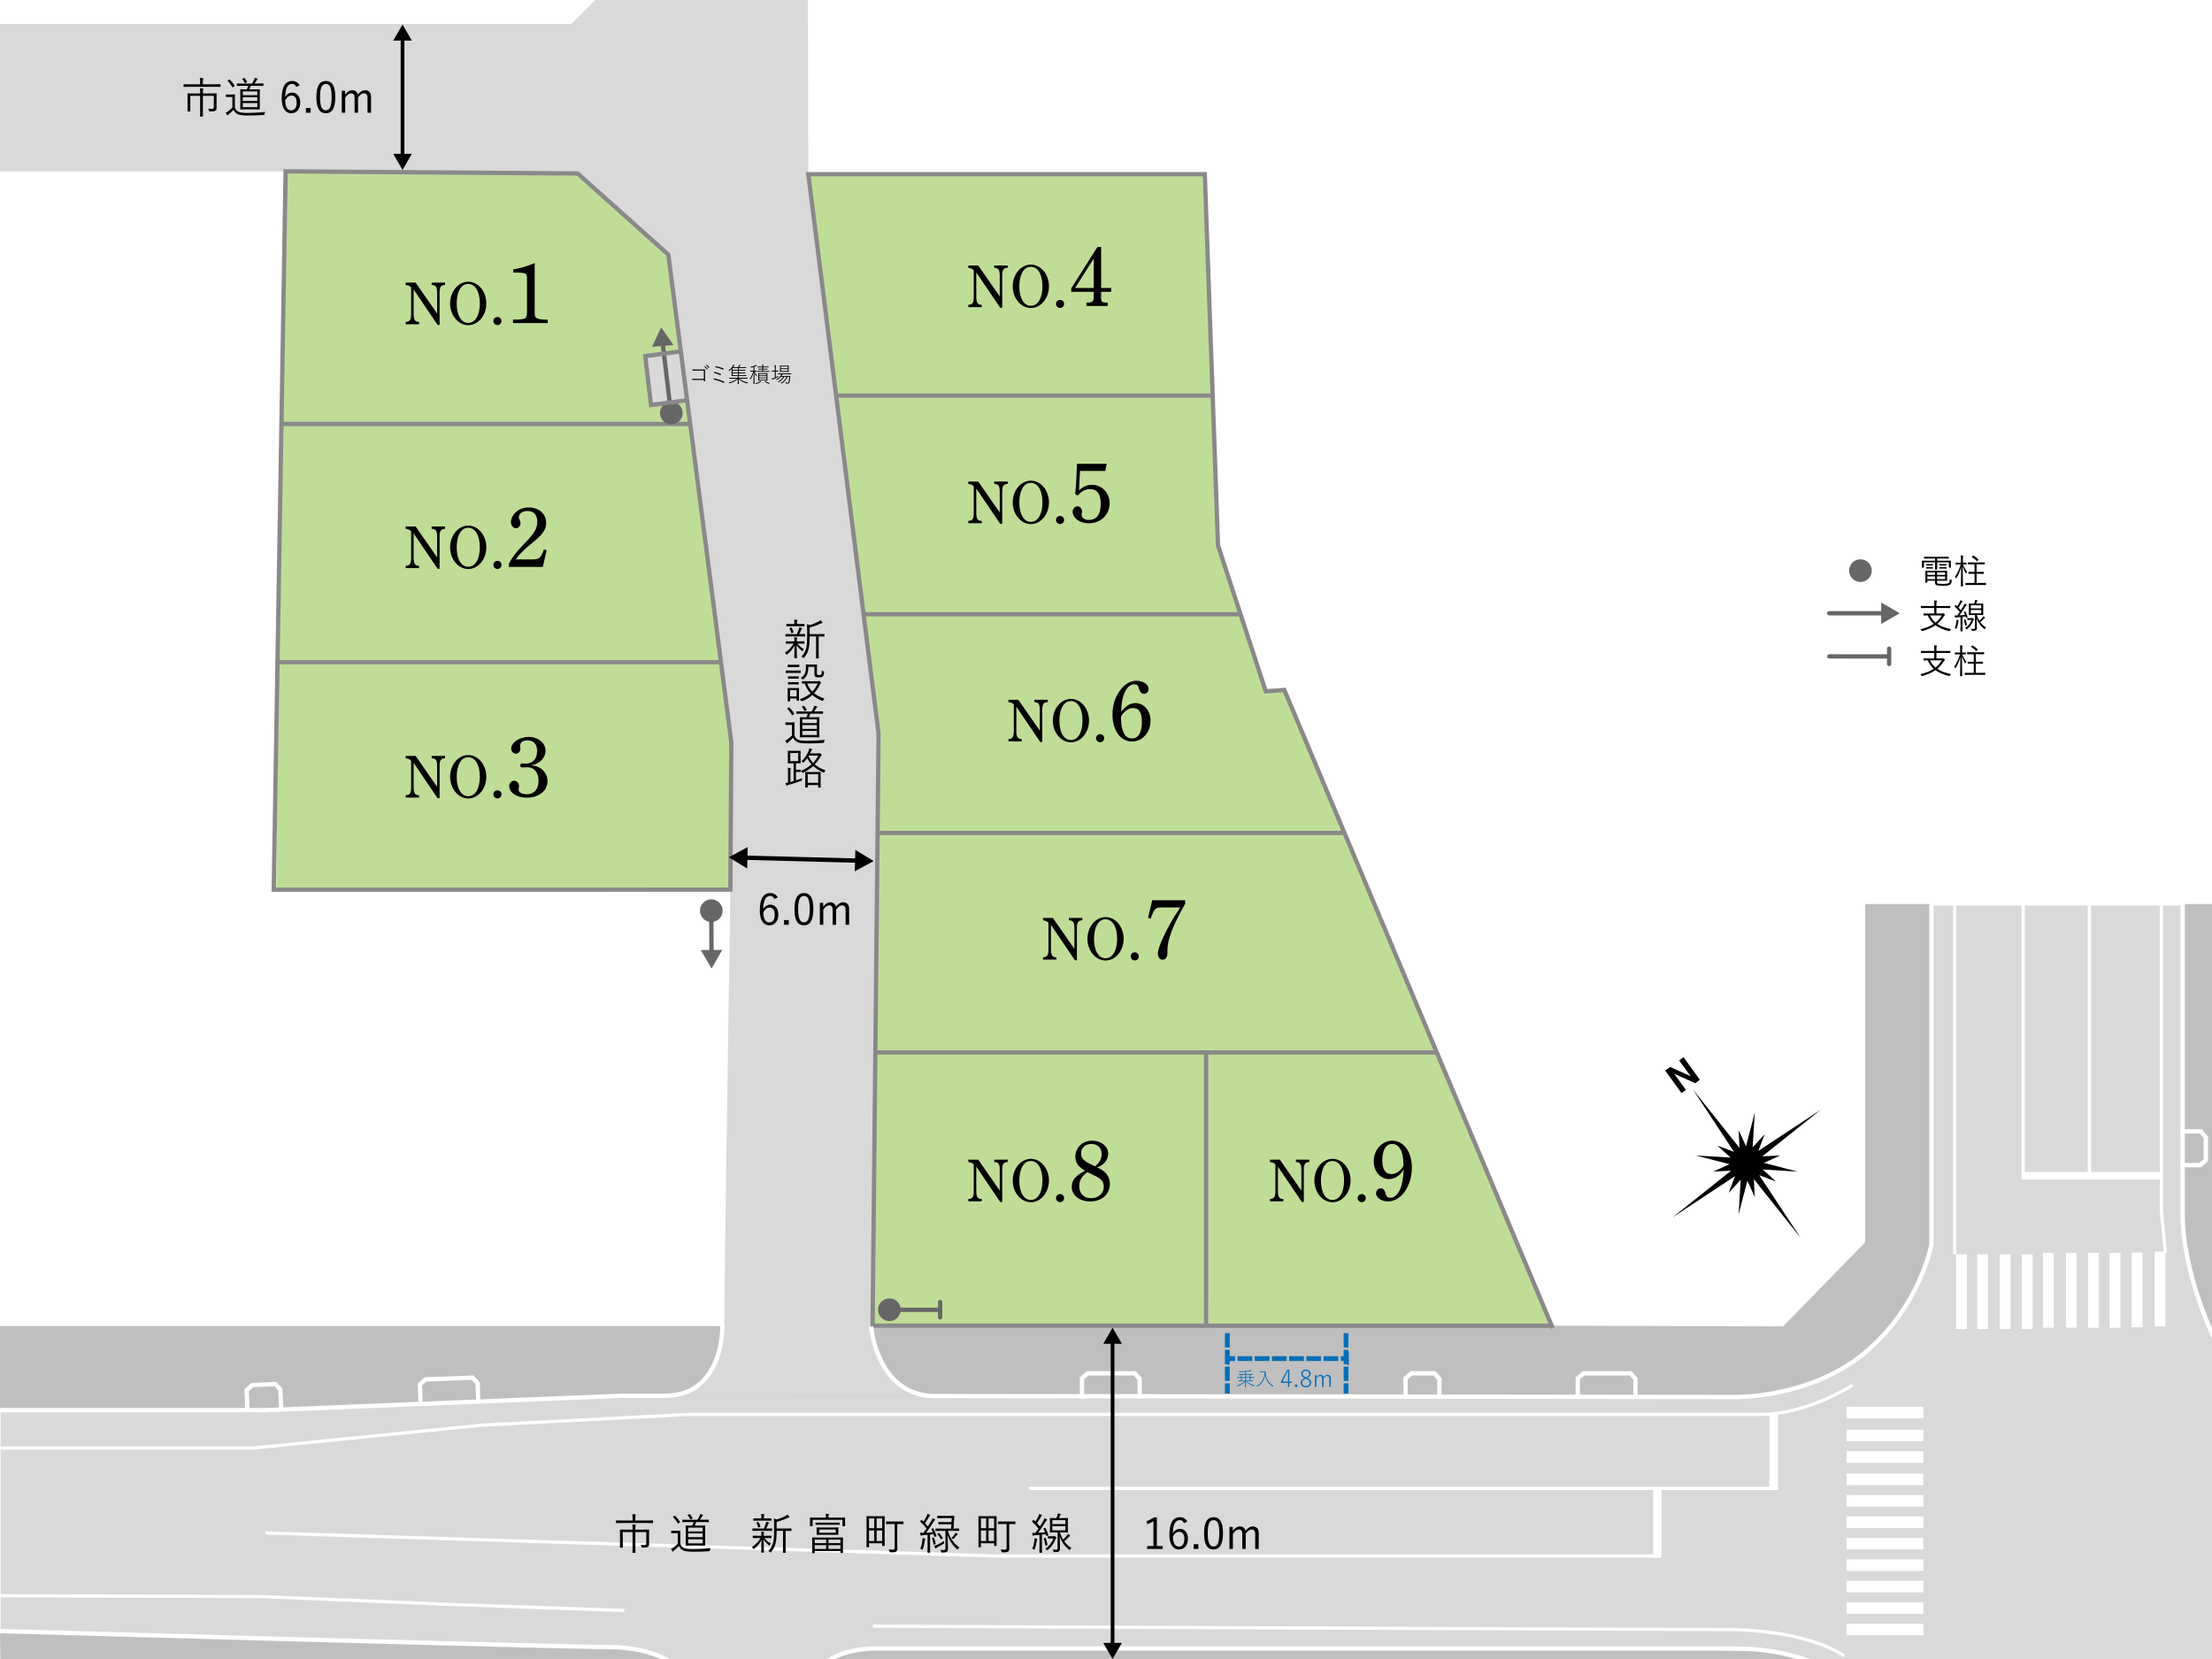 <?xml version="1.0" encoding="UTF-8"?><svg id="_レイヤー_1" xmlns="http://www.w3.org/2000/svg" viewBox="0 0 1280 960"><defs><style>.cls-1{stroke-width:2.16px;}.cls-1,.cls-2,.cls-3,.cls-4,.cls-5,.cls-6,.cls-7,.cls-8,.cls-9{fill:none;stroke-miterlimit:10;}.cls-1,.cls-2,.cls-7{stroke-linecap:round;}.cls-1,.cls-7{stroke:#000;}.cls-2{stroke:#666;}.cls-2,.cls-6,.cls-7,.cls-9{stroke-width:2.49px;}.cls-3,.cls-4,.cls-5{stroke:#036eb8;stroke-width:2.77px;}.cls-4{stroke-dasharray:8.3 1.38;}.cls-10{fill:#d9d9d9;}.cls-11{fill:#036eb8;}.cls-5{stroke-dasharray:8.53 1.42;}.cls-12{fill:#c0dd98;}.cls-13{fill:#fff;}.cls-14{fill:#666;}.cls-6{stroke:#898989;}.cls-6,.cls-9{stroke-linecap:square;}.cls-8{stroke-width:1.87px;}.cls-8,.cls-9{stroke:#fff;}.cls-15{fill:#bfbfbf;}</style></defs><rect class="cls-13" width="1280" height="960"/><polygon class="cls-12" points="898.74 768.41 699.11 767.18 697.46 609.03 830.55 609.44 898.74 768.41"/><polygon class="cls-12" points="697.87 609.44 506.86 608.62 505.47 767.25 698.7 767.18 697.87 609.44"/><polygon class="cls-12" points="831.08 608.39 506.79 608.39 507.37 481.78 777.66 481.78 831.08 608.39"/><polygon class="cls-12" points="777.79 481.73 508.52 482.09 509.63 425.44 500.43 355.19 717.46 355.19 732.18 399.7 742.84 400.06 777.79 481.73"/><polygon class="cls-12" points="717.83 355.19 500.8 355.19 484.25 229.38 701.65 229.38 704.96 315.09 717.83 355.19"/><polygon class="cls-12" points="702.01 228.64 484.61 228.64 468.06 100.63 695.76 100.63 702.01 228.64"/><polygon class="cls-12" points="422.36 515.18 159.84 515.18 161.37 382.7 416.22 382.7 423.63 429.04 422.36 515.18"/><polygon class="cls-12" points="416.43 383.1 161.38 383.1 162.9 245.71 398.91 245.71 416.43 383.1"/><polygon class="cls-12" points="399.21 244.97 163.12 244.97 165.62 100.14 334.23 100.73 386.48 147.3 399.21 244.97"/><polygon class="cls-10" points="398.31 231.4 377.08 234.11 373.28 205.85 394.38 203.25 398.31 231.4"/><polyline class="cls-10" points="897.02 767.69 1031.77 768.46 1079.27 719.84 1079.27 524.05 1280 524.05 1280 968 .37 968 .37 767.39 147.5 767.39 411.87 767.39 504.93 767.1 897.43 767.13"/><path class="cls-15" d="M1080.23,979.73c-32.04-26.7-72-25.62-72-25.62l-16.16-.2s-456.51,0-484.4,0c-25.41,0-33.19,11.36-33.19,11.36l-1.35,2.71h586.53"/><path class="cls-15" d="M.37,967.81h392.15l-.27-2.58s-12.43-12.15-40.32-12.15S0,943.86,0,943.86l.37,23.95Z"/><path class="cls-15" d="M1281.41,769.88v-246.75h-18.4v179.55c0,33.38,17.42,69.8,17.42,69.8l.98-2.6Z"/><path class="cls-15" d="M1079.27,523.13v195.79l-47.49,48.62-134.35-.42-392.5-.02-86.37.29H154.19s-154.19,0-154.19,0v48.6h154.19l206.59-8.36,642.83.77s43.49,1.08,75.52-25.62c32.04-26.7,38.52-62.76,38.52-62.76v-196.88h-38.39Z"/><path class="cls-10" d="M467.74,100.81l40.66,323.78s-4.26,312.54-3.12,342.66c1.56,41.05,35.23,40.53,35.23,40.53,0,0-151.11,0-151.11,0,0,0,29.7-6.76,29.7-40,0-24.43,3.52-252.63,3.52-252.63l.55-85.6-36.45-282.21-52.46-46.94-168.99-1.23H0V13.84h330.68l50.33-50.33v-32.38l86.35-.28.38,169.96"/><polyline class="cls-6" points="422.63 514.59 423.18 429.54 386.73 147.33 334.27 100.39 165.28 99.16 158.41 514.83 422.2 514.79"/><polyline class="cls-6" points="897.43 767.13 504.93 767.1 508.41 424.58 467.74 100.81 697.15 100.81 704.82 315.63 732.44 400.03 743.19 399.26 897.98 767.3"/><line class="cls-6" x1="163.24" y1="245.33" x2="399.16" y2="245.33"/><line class="cls-6" x1="160.59" y1="383.2" x2="416.61" y2="383.2"/><line class="cls-6" x1="484.42" y1="228.91" x2="701.65" y2="228.91"/><line class="cls-6" x1="500.36" y1="355.45" x2="717.46" y2="355.45"/><line class="cls-6" x1="509.05" y1="481.99" x2="777.14" y2="481.99"/><line class="cls-6" x1="506.64" y1="609.02" x2="830.27" y2="609.02"/><line class="cls-6" x1="697.93" y1="609.11" x2="697.93" y2="766.14"/><polygon points="1020.68 672.9 1030.09 668.65 1019.78 669.13 1053.68 642.11 1017.49 665.99 1021.14 656.33 1014.19 663.96 1015.42 643.81 1010.35 663.35 1006.1 653.94 1006.58 664.25 979.56 630.35 1003.43 666.54 993.77 662.89 1001.4 669.85 981.25 668.61 1000.8 673.68 991.38 677.93 1001.7 677.45 967.79 704.48 1003.98 680.6 1000.34 690.26 1007.29 682.63 1006.06 702.78 1011.13 683.24 1015.38 692.65 1014.9 682.33 1041.92 716.24 1018.04 680.05 1027.7 683.7 1020.07 676.74 1040.22 677.97 1020.68 672.9"/><polygon points="968.83 621.38 968.86 621.36 980.94 626.8 983.67 624.82 974.2 611.77 971.65 613.62 978.25 622.7 978.21 622.73 966.44 617.41 963.57 619.49 973.04 632.53 975.58 630.69 968.83 621.38"/><path class="cls-9" d="M504.25,768.8s3.64,39.05,36.9,39.05c11.95,0,462.46.55,462.46.55,0,0,43.49,1.08,75.52-25.62,32.04-26.7,38.52-62.76,38.52-62.76v-196.88"/><path class="cls-9" d="M0,815.99h154.19l206.59-8.36s7.33.03,23.96.03c33.78,0,33.26-39.38,33.26-39.38"/><path class="cls-9" d="M1263.01,523.13v179.55c0,33.38,17.42,69.8,17.42,69.8"/><path class="cls-9" d="M0,943.86s324.05,9.22,351.94,9.22,39.37,10.97,40.32,12.15,1.62,3.38,1.62,3.38"/><path class="cls-9" d="M1080.23,979.73c-32.04-26.7-72-25.62-72-25.62l-16.16-.2s-456.51,0-484.4,0c-25.41,0-33.19,11.36-33.19,11.36-1.4,1.89-1.15,2.04-1.35,2.66"/><polyline class="cls-9" points="946.4 808.14 946.4 797.9 943.53 794.67 916.42 794.67 913 797.54 913 808.14"/><polyline class="cls-9" points="832.91 808.14 832.91 797.9 830.04 794.67 816.77 794.67 813.35 797.54 813.35 808.14"/><polyline class="cls-9" points="1262.94 674.22 1273.18 674.22 1276.41 671.35 1276.41 658.08 1273.54 654.67 1262.94 654.67"/><polyline class="cls-9" points="162.69 814.24 162.24 804.02 159.24 800.91 145.98 801.48 142.69 804.5 143.15 815.09"/><polyline class="cls-9" points="659.5 808.14 659.5 797.9 656.63 794.67 629.52 794.67 626.1 797.54 626.1 808.14"/><polyline class="cls-9" points="276.74 810.58 276.37 800.35 273.39 797.22 246.29 798.19 242.98 801.18 243.36 811.77"/><rect class="cls-13" x="1131.9" y="725.81" width="6.25" height="43.26"/><rect class="cls-13" x="1144.15" y="725.81" width="6.25" height="43.26"/><rect class="cls-13" x="1157.18" y="725.81" width="6.25" height="43.26"/><rect class="cls-13" x="1169.95" y="725.81" width="6.25" height="43.26"/><rect class="cls-13" x="1182.2" y="725.03" width="6.25" height="43.26"/><rect class="cls-13" x="1195.49" y="725.03" width="6.25" height="43.26"/><rect class="cls-13" x="1208.26" y="725.03" width="6.25" height="43.26"/><rect class="cls-13" x="1220.77" y="725.03" width="6.25" height="43.26"/><rect class="cls-13" x="1233.54" y="724.77" width="6.25" height="43.26"/><rect class="cls-13" x="1246.83" y="724.25" width="6.25" height="43.26"/><polyline class="cls-8" points="1250.74 523.13 1250.74 701.31 1253.08 725.03"/><line class="cls-8" x1="1131.12" y1="523.13" x2="1131.12" y2="725.81"/><line class="cls-8" x1="1170.73" y1="523.13" x2="1170.73" y2="682.55"/><line class="cls-8" x1="1209.04" y1="523.13" x2="1209.04" y2="682.55"/><rect class="cls-13" x="1170.47" y="678.14" width="79.74" height="4.37"/><path class="cls-8" d="M0,837.94h146.36l132.54-13.25,119.29-6.21h620.44c27.36,0,53.45-16.98,53.45-16.98"/><rect class="cls-13" x="1068.53" y="814" width="44.41" height="6.69"/><rect class="cls-13" x="1068.53" y="827.37" width="44.41" height="6.69"/><rect class="cls-13" x="1068.53" y="839.78" width="44.41" height="6.69"/><rect class="cls-13" x="1068.53" y="852.68" width="44.41" height="6.69"/><rect class="cls-13" x="1068.53" y="865.09" width="44.41" height="6.69"/><rect class="cls-13" x="1068.53" y="877.51" width="44.41" height="6.69"/><rect class="cls-13" x="1068.53" y="889.92" width="44.41" height="6.69"/><rect class="cls-13" x="1068.53" y="902.34" width="44.41" height="6.69"/><rect class="cls-13" x="1068.53" y="914.75" width="44.41" height="6.69"/><rect class="cls-13" x="1068.53" y="927.17" width="44.41" height="6.69"/><rect class="cls-13" x="1068.53" y="939.59" width="44.41" height="6.69"/><polyline class="cls-8" points="361.31 931.95 255.92 928.26 151.59 923.87 0 923.38"/><path class="cls-8" d="M505.05,941.02s442.19,1.91,492.33,1.91,69.72,15.28,69.72,15.28"/><line class="cls-8" x1="595.3" y1="861.27" x2="1028.9" y2="861.27"/><polyline class="cls-8" points="960.13 900.43 577.16 900.43 153.59 887.06"/><rect class="cls-13" x="1023.86" y="818.49" width="4.88" height="42.82"/><rect class="cls-13" x="956.61" y="860.98" width="4.88" height="40.38"/><path d="M377.87,881.15c0,.17-.02.2-.2.2-.15,0-.92-.05-3.29-.05h-14.43c-2.37,0-3.17.05-3.29.05-.17,0-.2-.02-.2-.2v-1.15c0-.17.03-.2.2-.2.12,0,.92.05,3.29.05h6.1v-1.12c0-1.27-.03-1.92-.17-2.54.6.02,1.2.05,1.74.15.17.02.3.1.3.17,0,.17-.08.3-.15.47-.07.25-.12.62-.12,1.74v1.12h6.73c2.37,0,3.14-.05,3.29-.05.17,0,.2.03.2.2v1.15ZM371.87,885.14c2.54,0,3.44-.05,3.56-.05.17,0,.2.02.2.2,0,.15-.05.92-.05,2.82v3.26c0,.75.02,1.5.02,2.12,0,.72-.12,1.15-.55,1.5-.4.37-1,.55-3.26.55-.47,0-.5-.03-.6-.45-.1-.42-.25-.82-.45-1.1.8.05,1.57.07,2.17.07.77,0,1.07-.22,1.07-1.05v-6.48h-6.33v8.1c0,2.49.05,3.56.05,3.69,0,.17-.03.2-.2.2h-1.3c-.17,0-.2-.03-.2-.2,0-.12.05-1.2.05-3.69v-8.1h-5.68v5.83c0,2.14.05,2.87.05,2.99,0,.17-.02.2-.2.2h-1.32c-.15,0-.17-.02-.17-.2,0-.12.05-.75.05-2.96v-4.46c0-1.84-.05-2.49-.05-2.64,0-.17.03-.2.17-.2s1.02.05,3.56.05h3.59v-.47c0-1.27-.03-1.92-.15-2.54.6.03,1.15.05,1.72.15.17.03.3.1.3.2,0,.15-.08.3-.15.47-.1.22-.12.6-.12,1.69v.5h4.21Z"/><path d="M393.66,893.34c.47,1.25,1.05,1.94,2.17,2.47.87.42,2.59.62,4.96.62,3.19,0,6.78-.17,10.46-.55-.25.32-.4.77-.45,1.2q-.1.52-.6.55c-3.24.2-6.3.3-8.82.3-2.74,0-5.01-.22-6.13-.8-1.12-.55-1.87-1.42-2.39-2.49-.8.87-1.72,1.67-2.67,2.47-.27.25-.4.37-.5.52s-.2.22-.3.22-.17-.05-.3-.2c-.27-.37-.57-.9-.8-1.37.57-.22,1.07-.52,1.57-.9.77-.57,1.64-1.27,2.34-2.04v-6.15h-1.84c-1.29,0-1.62.05-1.72.05-.2,0-.22-.02-.22-.2v-1.1c0-.17.03-.2.22-.2.1,0,.42.05,1.72.05h1.35c1.3,0,1.67-.05,1.79-.05.17,0,.2.03.2.2,0,.12-.05.77-.05,2.32v5.08ZM390.25,877.17c.25-.17.27-.2.42-.05,1.02,1,1.97,2.14,2.84,3.49.1.15.08.17-.17.37l-.62.5c-.3.22-.35.22-.47.02-.77-1.27-1.79-2.64-2.74-3.56-.15-.12-.12-.17.15-.35l.6-.42ZM410.18,880.56c0,.2-.02.22-.2.22-.15,0-1-.05-3.49-.05h-3.61c-.27.7-.55,1.42-.85,2.07h2.72c2.24,0,3.01-.05,3.14-.05.17,0,.2.03.2.2,0,.12-.05.82-.05,2.77v5.73c0,1.94.05,2.62.05,2.74,0,.17-.03.2-.2.2-.12,0-.9-.05-3.14-.05h-4.66c-2.22,0-3.01.05-3.14.05-.17,0-.2-.02-.2-.2,0-.12.05-.8.05-2.74v-5.73c0-1.94-.05-2.64-.05-2.77,0-.17.03-.2.2-.2.12,0,.92.05,3.14.05h.47c.32-.67.57-1.35.77-2.07h-2.77c-2.59,0-3.44.05-3.56.05-.17,0-.2-.02-.2-.22v-.95c0-.2.03-.22.2-.22.12,0,.97.05,3.56.05h5.01c.47-.75.85-1.42,1.2-2.22.15-.32.27-.65.35-1.1.5.1.97.2,1.42.37.15.05.25.15.25.27,0,.15-.1.22-.22.32-.12.1-.25.3-.37.5-.27.47-.72,1.2-1.2,1.84h1.5c2.49,0,3.34-.05,3.49-.05.17,0,.2.02.2.22v.95ZM398.85,876.25c.22-.08.3-.1.42.02.5.52,1.07,1.37,1.47,2.14.1.17.02.22-.17.32l-.75.37c-.32.15-.35.17-.45-.03-.32-.75-.8-1.52-1.39-2.24-.12-.15-.1-.25.2-.35l.67-.25ZM406.62,883.99h-8.4v2.17h8.4v-2.17ZM406.62,887.33h-8.4v2.19h8.4v-2.19ZM406.62,890.7h-8.4v2.39h8.4v-2.39Z"/><path d="M446.38,889.85c0,.17-.03.2-.2.2-.12,0-.82-.05-3.02-.05h-.77c1,1.45,2.02,2.22,3.69,3.19-.2.2-.42.47-.6.87-.1.2-.15.3-.22.3s-.17-.08-.35-.22c-1.22-.9-2.17-1.89-3.04-3.34.05,4.01.17,6.38.17,7.42,0,.17-.02.2-.22.2h-1.12c-.17,0-.2-.03-.2-.2,0-1.02.08-3.26.15-7.13-1.02,1.99-2.29,3.56-4.24,5.13-.17.12-.27.2-.37.2s-.15-.1-.25-.3c-.17-.37-.45-.72-.67-.92,2.19-1.47,3.76-3.04,4.98-5.21h-1.27c-2.19,0-2.92.05-3.04.05-.17,0-.2-.02-.2-.2v-1c0-.17.02-.2.2-.2.12,0,.85.05,3.04.05h1.74v-.05c0-1.17-.03-1.77-.15-2.34.52.02,1.1.07,1.52.12.15.02.25.1.25.2,0,.15-.05.25-.1.35-.07.17-.12.47-.12,1.67v.05h1.2c2.19,0,2.89-.05,3.02-.05.17,0,.2.03.2.2v1ZM446.8,885.66c0,.17-.03.2-.2.2-.15,0-.87-.05-3.09-.05h-4.81c-2.24,0-2.96.05-3.09.05-.17,0-.2-.03-.2-.2v-1.02c0-.17.03-.2.2-.2.12,0,.85.05,3.09.05h3.29c.55-1.1.87-1.99,1.15-2.84.12-.37.2-.67.22-1.07.55.12.95.22,1.34.35.22.07.3.17.3.3s-.08.2-.17.3c-.12.12-.25.27-.37.57-.32.82-.65,1.52-1.1,2.39h.15c2.17,0,2.89-.05,3.09-.05.17,0,.2.03.2.2v1.02ZM446.4,879.78c0,.17-.03.2-.2.2-.12,0-.82-.05-2.96-.05h-4.14c-2.14,0-2.84.05-2.96.05-.17,0-.2-.03-.2-.2v-.97c0-.17.02-.2.2-.2.12,0,.82.05,2.96.05h1.45v-.77c0-.62-.02-1.25-.17-1.79.65.02,1.12.05,1.62.12.2.03.32.1.32.2,0,.17-.08.3-.15.45-.12.22-.12.42-.12,1.02v.77h1.2c2.14,0,2.84-.05,2.96-.05.17,0,.2.02.2.2v.97ZM438.6,880.68c.2-.07.25-.05.35.1.47.8.82,1.65,1.07,2.47.05.17.02.25-.22.35l-.62.25c-.32.1-.4.1-.45-.12-.25-.9-.52-1.69-.95-2.49-.1-.17-.07-.22.25-.35l.57-.2ZM457.96,885.69c0,.17-.03.2-.2.2-.12,0-.82-.05-3.02-.05h-.12v8.8c0,2.69.05,3.59.05,3.71,0,.2-.03.2-.2.2h-1.22c-.17,0-.2,0-.2-.2,0-.12.05-1.02.05-3.71v-8.8h-3.71c0,2.64-.07,5.18-.62,7.3-.42,1.62-.97,3.04-2.54,4.93-.15.2-.25.27-.35.27s-.17-.05-.32-.2c-.25-.25-.57-.42-.95-.57,1.59-1.67,2.39-3.39,2.84-5.23.4-1.67.5-3.86.5-7v-3.07c0-1.37-.05-2.44-.17-3.51.6.12,1.02.25,1.62.5,2.04-.55,3.71-1.27,4.96-1.94.5-.27.9-.57,1.25-.9.4.32.8.75,1.1,1.12.1.12.15.22.15.35,0,.1-.12.2-.32.22-.27.03-.55.12-.92.3-1.67.82-3.81,1.62-6.21,2.24v3.84h5.36c2.19,0,2.89-.05,3.02-.05.17,0,.2.03.2.2v1.05Z"/><path d="M489,880.41c0,2.12.05,2.44.05,2.57,0,.17-.02.2-.2.2h-1.15c-.17,0-.2-.03-.2-.2v-3.51h-17.27v3.51c0,.17-.02.2-.2.2h-1.15c-.17,0-.2-.03-.2-.2,0-.12.05-.45.05-2.57v-.8c0-.77-.05-1.12-.05-1.25,0-.2.03-.22.2-.22.15,0,1.02.05,3.44.05h5.61v-.08c0-.87-.02-1.54-.17-2.14.55.02,1.22.08,1.62.12.2.02.32.1.32.22,0,.17-.07.27-.15.45-.1.22-.12.6-.12,1.35v.08h5.98c2.44,0,3.29-.05,3.44-.05.17,0,.2.02.2.22,0,.12-.05.47-.05,1.12v.92ZM487.78,894.34c0,3.46.03,4.01.03,4.14,0,.15-.03.17-.2.17h-1.07c-.17,0-.2-.02-.2-.17v-.97h-14.88v1.05c0,.17-.02.2-.2.2h-1.1c-.17,0-.2-.02-.2-.2,0-.12.05-.7.05-4.16v-1.87c0-1.89-.05-2.52-.05-2.67,0-.17.03-.2.2-.2.12,0,1.02.05,3.54.05h10.37c2.52,0,3.41-.05,3.54-.05.17,0,.2.03.2.2,0,.15-.03.75-.03,2.32v2.17ZM478.04,890.9h-6.58v2.07h6.58v-2.07ZM478.04,894.11h-6.58v2.19h6.58v-2.19ZM485.86,882.15c0,.17-.02.2-.22.2-.12,0-.92-.05-3.34-.05h-6.85c-2.42,0-3.21.05-3.34.05-.2,0-.22-.03-.22-.2v-.92c0-.15.03-.17.22-.17.12,0,.92.03,3.34.03h6.85c2.42,0,3.21-.03,3.34-.03.2,0,.22.03.22.17v.92ZM485.09,886.51c0,1.02.05,1.32.05,1.45,0,.17-.02.2-.22.2-.12,0-.92-.05-3.26-.05h-5.66c-2.34,0-3.14.05-3.26.05-.17,0-.2-.02-.2-.2,0-.15.05-.42.05-1.45v-1c0-1.02-.05-1.29-.05-1.44,0-.17.02-.2.2-.2.12,0,.92.05,3.26.05h5.66c2.34,0,3.14-.05,3.26-.05.2,0,.22.03.22.2,0,.15-.05.42-.05,1.44v1ZM483.65,885.07h-9.62v1.89h9.62v-1.89ZM486.34,890.9h-6.9v2.07h6.9v-2.07ZM486.34,894.11h-6.9v2.19h6.9v-2.19Z"/><path d="M502.87,893.01v2.12c0,.17-.03.2-.2.2h-1.07c-.17,0-.2-.03-.2-.2,0-.15.05-1.17.05-7.47v-4.46c0-4.43-.05-5.56-.05-5.68,0-.17.03-.2.2-.2.15,0,.85.05,2.99.05h4.16c2.14,0,2.84-.05,2.99-.05.17,0,.2.02.2.2,0,.12-.05,1.25-.05,5.68v4.04c0,6,.05,6.98.05,7.13,0,.17-.02.2-.2.2h-1.07c-.17,0-.2-.03-.2-.2v-1.35h-7.6ZM502.87,884.34h3.01v-5.68h-3.01v5.68ZM502.87,891.72h3.01v-6.08h-3.01v6.08ZM507.28,878.66v5.68h3.19v-5.68h-3.19ZM507.28,891.72h3.19v-6.08h-3.19v6.08ZM519.22,892.42c0,1.3.05,2.47.05,3.39,0,1.1-.17,1.54-.7,1.99-.45.37-1.02.52-3.24.47q-.47,0-.6-.5c-.12-.42-.3-.82-.52-1.12.65.07,1.3.1,2.19.1,1.02,0,1.32-.2,1.32-1.22v-13.63h-1.64c-2.27,0-3.01.05-3.16.05-.17,0-.2-.03-.2-.2v-1.15c0-.17.03-.2.2-.2.15,0,.9.05,3.16.05h3.36c2.27,0,3.01-.05,3.16-.05.17,0,.2.02.2.2v1.15c0,.17-.02.2-.2.2-.15,0-.87-.05-3.04-.05h-.35v10.51Z"/><path d="M539.69,884.39c.25-.1.3-.1.4.08.77,1.4,1.32,2.77,1.79,4.26.05.17.03.25-.27.35l-.52.17c-.32.1-.37.1-.45-.12l-.42-1.35-2.04.22v6.68c0,2.72.05,3.51.05,3.64,0,.17-.03.17-.2.17h-1.12c-.17,0-.2,0-.2-.17,0-.15.05-.92.05-3.64v-6.55c-.9.07-1.77.15-2.59.2-.55.05-.82.15-.95.22-.1.05-.17.1-.3.1s-.2-.12-.25-.32c-.08-.37-.12-.8-.2-1.37.57.05,1,.08,1.62.05h.25c.65-.85,1.27-1.67,1.84-2.54-1.15-1.42-2.34-2.69-3.64-3.89-.15-.15-.12-.2.08-.45l.4-.5c.2-.22.25-.25.37-.12l1,.97c.67-1.05,1.4-2.27,1.87-3.21.27-.55.37-.9.45-1.3.47.17.95.37,1.32.6.17.1.25.2.25.3,0,.15-.08.22-.2.3-.17.1-.25.22-.42.52-.87,1.49-1.5,2.49-2.37,3.71.57.6,1.1,1.22,1.67,1.87.67-1.02,1.3-2.09,1.92-3.16.35-.62.55-1.07.72-1.64.42.17.9.37,1.3.62.17.1.25.17.25.27,0,.15-.08.22-.22.32-.25.17-.45.5-.85,1.15-1.4,2.22-2.79,4.29-4.19,6.1,1.27-.05,2.54-.12,3.94-.25-.25-.62-.52-1.2-.85-1.77-.07-.17-.05-.22.25-.35l.47-.17ZM535.31,890.85c-.07.12-.17.47-.25.95-.2,1.32-.47,2.89-1.07,4.56-.1.25-.15.37-.25.37-.08,0-.2-.07-.37-.2-.22-.15-.57-.32-.82-.37.72-1.67,1.05-3.29,1.2-4.63.07-.62.1-1.02.07-1.52.52.1,1.02.2,1.27.27.22.07.32.15.32.25,0,.12-.02.2-.1.32ZM540.09,889.75c.27-.07.3-.05.37.12.47,1.1.75,2.32,1,3.44.02.17,0,.2-.3.32l-.52.17c-.3.1-.37.08-.42-.15-.22-1.32-.5-2.52-.87-3.46-.08-.17-.05-.2.25-.3l.5-.15ZM546.02,893.31c-1.17.77-2.17,1.32-3.49,1.99-.45.22-.67.37-.77.47s-.2.22-.32.22c-.1,0-.17-.05-.27-.22-.2-.35-.37-.72-.6-1.25.57-.15,1.1-.32,1.82-.65,1.35-.62,2.62-1.32,3.84-2.17,0,.25,0,.47.1.87.1.42.1.45-.3.72ZM548.54,885.84c1.15,4.58,3.91,7.65,6.6,9.59-.27.2-.52.55-.72.9-.12.22-.2.32-.3.32s-.2-.1-.4-.27c-2.14-1.87-4.14-4.26-5.36-8.27.12,3.21.17,6.38.17,8.15,0,.97-.2,1.37-.67,1.72-.35.25-1.05.4-2.62.4-.5,0-.52-.03-.67-.55-.1-.35-.25-.7-.45-.97.62.08,1.15.1,1.77.1,1.02,0,1.2-.2,1.2-.97v-10.14h-2.17c-2.44,0-3.24.05-3.39.05-.17,0-.2-.02-.2-.2v-1c0-.17.03-.2.2-.2.15,0,.95.05,3.39.05h5.43l.15-2.52h-4.58c-1.97,0-2.59.05-2.72.05-.17,0-.2-.02-.2-.2v-.97c0-.17.02-.2.2-.2.12,0,.75.05,2.72.05h4.66l.15-2.29h-5.36c-2.04,0-2.72.05-2.84.07-.15.03-.17-.02-.17-.2v-1c0-.17.03-.2.17-.2.12,0,.8.05,2.84.05h3.76c2.07,0,2.77-.05,2.92-.05.17,0,.22.05.22.22-.12.95-.2,1.87-.25,2.79l-.22,4.38c2.14,0,2.92-.05,3.04-.05.17,0,.2.03.2.2v1c0,.17-.03.2-.2.2-.12,0-.92-.05-3.36-.05h-2.94ZM543.06,887.16c.22-.15.27-.12.4,0,.77.77,1.52,1.7,2.09,2.72.1.15.08.2-.15.35l-.57.37c-.12.07-.22.12-.27.12-.08,0-.12-.05-.17-.15-.55-1.05-1.22-1.97-1.97-2.74-.12-.12-.12-.17.15-.35l.5-.32ZM553.97,888.06c-.12.08-.27.22-.42.4-.37.5-.82,1.05-1.67,1.89-.17.17-.27.25-.35.25-.1,0-.2-.08-.35-.22-.2-.2-.4-.32-.62-.42,1-.87,1.72-1.79,2.07-2.39.15-.25.22-.42.3-.7.45.2.75.37,1.05.57.2.12.27.22.27.32,0,.12-.15.22-.27.3Z"/><path d="M567.64,893.01v2.12c0,.17-.03.2-.2.2h-1.07c-.17,0-.2-.03-.2-.2,0-.15.05-1.17.05-7.47v-4.46c0-4.43-.05-5.56-.05-5.68,0-.17.03-.2.2-.2.15,0,.85.05,2.99.05h4.16c2.14,0,2.84-.05,2.99-.05.17,0,.2.02.2.2,0,.12-.05,1.25-.05,5.68v4.04c0,6,.05,6.98.05,7.13,0,.17-.02.2-.2.2h-1.07c-.17,0-.2-.03-.2-.2v-1.35h-7.6ZM567.64,884.34h3.01v-5.68h-3.01v5.68ZM567.64,891.72h3.01v-6.08h-3.01v6.08ZM572.05,878.66v5.68h3.19v-5.68h-3.19ZM572.05,891.72h3.19v-6.08h-3.19v6.08ZM583.99,892.42c0,1.3.05,2.47.05,3.39,0,1.1-.17,1.54-.7,1.99-.45.37-1.02.52-3.24.47q-.47,0-.6-.5c-.12-.42-.3-.82-.52-1.12.65.07,1.3.1,2.19.1,1.02,0,1.32-.2,1.32-1.22v-13.63h-1.64c-2.27,0-3.01.05-3.16.05-.17,0-.2-.03-.2-.2v-1.15c0-.17.03-.2.2-.2.15,0,.9.05,3.16.05h3.36c2.27,0,3.01-.05,3.16-.05.17,0,.2.02.2.2v1.15c0,.17-.02.2-.2.2-.15,0-.87-.05-3.04-.05h-.35v10.51Z"/><path d="M604.64,884.14c.22-.1.3-.07.37.08.77,1.45,1.22,2.64,1.64,4.04.05.15.03.25-.25.32l-.57.17c-.32.1-.37.08-.45-.15l-.22-.8c-.77.1-1.5.17-2.22.25v6.68c0,2.72.05,3.49.05,3.61,0,.17-.03.2-.2.2h-1.12c-.17,0-.2-.02-.2-.2,0-.12.05-.9.05-3.61v-6.55c-.87.07-1.72.15-2.54.2-.55.05-.75.12-.95.2-.12.05-.2.1-.3.1-.12,0-.22-.12-.25-.3-.08-.37-.12-.77-.2-1.37.55.05.97.08,1.59.05h.25c.65-.85,1.27-1.69,1.84-2.54-1.15-1.42-2.34-2.72-3.64-3.91-.15-.15-.12-.2.07-.45l.4-.52c.17-.22.25-.22.37-.1.35.32.67.62.97.95.62-.95,1.17-1.89,1.67-2.89.4-.82.55-1.2.65-1.59.47.17.95.4,1.32.62.17.1.25.17.25.3s-.08.2-.2.27c-.17.12-.27.25-.42.52-.87,1.45-1.52,2.49-2.34,3.69.57.6,1.12,1.22,1.69,1.89.67-1.02,1.27-2.07,1.89-3.14.35-.62.57-1.1.72-1.64.47.2.97.42,1.34.62.15.08.22.17.22.3,0,.15-.08.22-.22.32-.25.2-.45.47-.85,1.12-1.4,2.22-2.79,4.29-4.16,6.1,1.3-.05,2.62-.15,4.06-.27-.25-.7-.52-1.35-.9-2.04-.07-.15-.05-.2.25-.32l.5-.2ZM600.1,890.95c-.08.15-.15.5-.22.95-.2,1.37-.52,2.79-1.1,4.49-.08.27-.12.37-.22.37-.08,0-.17-.08-.37-.2-.2-.15-.62-.32-.85-.37.72-1.67,1.05-3.16,1.22-4.51.07-.62.1-1.05.07-1.52.52.08,1.02.17,1.25.25.22.07.35.15.35.25,0,.12-.05.17-.12.3ZM604.76,889.95c.25-.07.27-.07.35.1.45,1.07.77,2.52,1.02,3.81.02.17.02.2-.32.32l-.52.2c-.35.12-.37.12-.4-.1-.17-1.37-.5-2.77-.9-3.86-.05-.17-.05-.22.27-.32l.5-.15ZM609.52,889c.25,0,.42-.05.47-.08.1-.05.15-.07.2-.07.15,0,.25.05.62.42.4.35.47.5.47.62,0,.15-.05.22-.2.32s-.27.25-.45.67c-.72,2.07-1.94,4.06-4.31,6-.17.15-.27.22-.37.22s-.2-.12-.37-.35c-.2-.25-.45-.45-.72-.6,2.49-1.64,3.96-3.86,4.68-5.91h-1.27c-1.05,0-1.57.05-1.69.05-.17,0-.2-.03-.2-.2v-.97c0-.17.02-.2.2-.2.12,0,.6.05,1.82.05h1.12ZM613.31,886.74c.52,1.54,1.1,2.92,1.82,4.14.9-.8,1.64-1.59,2.22-2.29.25-.32.47-.62.65-.97.4.22.75.47,1.02.72.15.12.25.2.25.35s-.12.22-.27.3c-.27.15-.5.32-.95.82-.6.65-1.32,1.32-2.24,2.09,1.05,1.45,2.37,2.69,4.19,3.86-.3.22-.52.52-.72.87-.15.25-.22.35-.32.35s-.2-.08-.35-.2c-2.52-2.12-4.06-4.09-5.38-7.58.08,2.74.17,4.58.17,6.95,0,.72-.15,1.27-.77,1.67-.45.25-.92.35-2.47.32q-.47,0-.6-.5c-.1-.37-.25-.67-.47-.95.62.05,1.47.08,1.79.08.87,0,1.1-.25,1.1-.92v-9.12h-1.27c-2.12,0-2.84.05-2.99.05-.17,0-.2-.03-.2-.2,0-.15.05-.7.05-2.32v-3.31c0-1.62-.05-2.19-.05-2.32,0-.17.03-.2.2-.2.15,0,.87.05,2.99.05h.62c.2-.47.35-.87.47-1.3.15-.5.25-.85.3-1.42.5.07,1.02.17,1.4.25.25.05.32.15.32.27s-.07.2-.2.32c-.15.15-.25.3-.32.5-.2.55-.37.97-.55,1.37h2.07c2.12,0,2.82-.05,2.96-.05.17,0,.2.03.2.2,0,.12-.05.7-.05,2.32v3.31c0,1.62.05,2.19.05,2.32,0,.17-.03.2-.2.2-.15,0-.85-.05-2.96-.05h-1.5ZM616.5,879.66h-7.55v2.27h7.55v-2.27ZM616.5,883.1h-7.55v2.44h7.55v-2.44Z"/><path d="M127.61,50.08c0,.17-.03.2-.2.2-.15,0-.92-.05-3.29-.05h-14.43c-2.37,0-3.16.05-3.29.05-.17,0-.2-.03-.2-.2v-1.15c0-.17.02-.2.2-.2.12,0,.92.05,3.29.05h6.1v-1.12c0-1.27-.02-1.92-.17-2.54.6.02,1.2.05,1.74.15.17.02.3.1.3.17,0,.17-.07.3-.15.47-.08.25-.12.62-.12,1.74v1.12h6.73c2.37,0,3.14-.05,3.29-.05.17,0,.2.02.2.2v1.15ZM121.61,54.07c2.54,0,3.44-.05,3.56-.05.17,0,.2.02.2.2,0,.15-.05.92-.05,2.82v3.26c0,.75.03,1.5.03,2.12,0,.72-.12,1.15-.55,1.5-.4.37-1,.55-3.26.55-.47,0-.5-.03-.6-.45-.1-.42-.25-.82-.45-1.1.8.05,1.57.08,2.17.08.77,0,1.07-.22,1.07-1.05v-6.48h-6.33v8.1c0,2.49.05,3.56.05,3.69,0,.17-.02.2-.2.2h-1.3c-.17,0-.2-.03-.2-.2,0-.12.05-1.2.05-3.69v-8.1h-5.68v5.83c0,2.14.05,2.87.05,2.99,0,.17-.03.2-.2.2h-1.32c-.15,0-.17-.03-.17-.2,0-.12.05-.75.05-2.96v-4.46c0-1.84-.05-2.49-.05-2.64,0-.17.02-.2.17-.2s1.02.05,3.56.05h3.59v-.47c0-1.27-.02-1.92-.15-2.54.6.02,1.15.05,1.72.15.17.02.3.1.3.2,0,.15-.07.3-.15.47-.1.22-.12.6-.12,1.69v.5h4.21Z"/><path d="M135.93,62.26c.47,1.25,1.05,1.94,2.17,2.47.87.42,2.59.62,4.96.62,3.19,0,6.78-.17,10.46-.55-.25.32-.4.77-.45,1.2q-.1.52-.6.55c-3.24.2-6.3.3-8.82.3-2.74,0-5.01-.22-6.13-.8-1.12-.55-1.87-1.42-2.39-2.49-.8.87-1.72,1.67-2.67,2.47-.27.25-.4.37-.5.52s-.2.22-.3.22-.17-.05-.3-.2c-.27-.37-.57-.9-.8-1.37.57-.22,1.07-.52,1.57-.9.77-.57,1.64-1.27,2.34-2.04v-6.16h-1.84c-1.29,0-1.62.05-1.72.05-.2,0-.22-.02-.22-.2v-1.1c0-.17.03-.2.22-.2.1,0,.42.05,1.72.05h1.35c1.3,0,1.67-.05,1.79-.05.17,0,.2.03.2.2,0,.12-.05.77-.05,2.32v5.08ZM132.52,46.09c.25-.17.27-.2.42-.05,1.02,1,1.97,2.14,2.84,3.49.1.15.08.17-.17.37l-.62.5c-.3.22-.35.22-.47.03-.77-1.27-1.79-2.64-2.74-3.56-.15-.12-.12-.17.15-.35l.6-.42ZM152.45,49.48c0,.2-.02.22-.2.22-.15,0-1-.05-3.49-.05h-3.61c-.27.7-.55,1.42-.85,2.07h2.72c2.24,0,3.01-.05,3.14-.05.17,0,.2.03.2.2,0,.12-.05.82-.05,2.77v5.73c0,1.94.05,2.62.05,2.74,0,.17-.03.2-.2.2-.12,0-.9-.05-3.14-.05h-4.66c-2.22,0-3.01.05-3.14.05-.17,0-.2-.02-.2-.2,0-.12.05-.8.05-2.74v-5.73c0-1.94-.05-2.64-.05-2.77,0-.17.03-.2.2-.2.12,0,.92.05,3.14.05h.47c.32-.67.57-1.35.77-2.07h-2.77c-2.59,0-3.44.05-3.56.05-.17,0-.2-.03-.2-.22v-.95c0-.2.03-.22.2-.22.12,0,.97.05,3.56.05h5.01c.47-.75.85-1.42,1.2-2.22.15-.32.27-.65.35-1.1.5.1.97.2,1.42.37.15.05.25.15.25.27,0,.15-.1.22-.22.32-.12.1-.25.3-.37.5-.27.47-.72,1.2-1.2,1.84h1.5c2.49,0,3.34-.05,3.49-.05.17,0,.2.02.2.22v.95ZM141.11,45.17c.22-.08.3-.1.42.02.5.52,1.07,1.37,1.47,2.14.1.17.02.22-.17.32l-.75.37c-.32.15-.35.17-.45-.02-.32-.75-.8-1.52-1.39-2.24-.12-.15-.1-.25.2-.35l.67-.25ZM148.89,52.92h-8.4v2.17h8.4v-2.17ZM148.89,56.26h-8.4v2.19h8.4v-2.19ZM148.89,59.62h-8.4v2.39h8.4v-2.39Z"/><path d="M171.4,50.3c-.45-1.25-1.32-1.77-2.39-1.77-2.59,0-3.91,2.57-4.01,7.6,1.05-1.72,2.52-2.54,4.09-2.54,2.72,0,4.66,2.22,4.66,5.73,0,3.86-2.19,6.23-5.21,6.23-3.21,0-5.53-2.67-5.53-8.52,0-7.13,2.34-10.17,6.05-10.17,2.09,0,3.54.97,4.31,2.57l-1.97.87ZM168.54,63.88c1.92,0,3.12-1.57,3.12-4.51,0-2.59-1.12-4.09-2.97-4.09-1.37,0-2.62.85-3.64,2.72,0,4.09,1.45,5.88,3.49,5.88Z"/><path d="M179.77,65.23h-2.72v-2.72h2.72v2.72Z"/><path d="M194.02,56.11c0,6.6-1.94,9.44-5.48,9.44s-5.46-2.79-5.46-9.39,2.02-9.29,5.51-9.29,5.43,2.67,5.43,9.24ZM185.2,56.13c0,5.58,1.1,7.7,3.34,7.7s3.36-2.12,3.36-7.7-1.07-7.55-3.31-7.55-3.39,1.94-3.39,7.55Z"/><path d="M199.7,54.81c1.17-1.64,2.49-2.59,4.16-2.59s2.94,1.02,3.19,2.57c1.12-1.57,2.57-2.57,4.24-2.57,2.02,0,3.41,1.32,3.41,3.64v9.37h-2.04v-8.65c0-1.79-.77-2.59-2.09-2.59-1.22,0-2.52,1-3.39,2.52v8.72h-1.99v-8.65c0-1.84-.75-2.59-1.99-2.59-1.17,0-2.49.92-3.44,2.52v8.72h-1.99v-12.73h1.94v2.32Z"/><path d="M1123.86,355.01c.26,0,.4-.04.5-.08.06-.02.14-.04.2-.04.14,0,.24.08.54.38.26.26.38.44.38.56,0,.1-.08.18-.2.26-.14.1-.24.18-.42.48-1.08,1.77-2.35,3.23-3.87,4.44,2.15,1.47,4.82,2.37,7.93,3.01-.24.22-.44.5-.6.88-.16.36-.18.36-.56.28-3.15-.82-5.72-1.85-7.79-3.39-2.09,1.46-4.6,2.55-7.59,3.37-.38.1-.36.08-.54-.28-.14-.28-.34-.56-.54-.76,3.13-.76,5.66-1.75,7.69-3.11-1.46-1.28-2.61-2.87-3.51-4.9-1.59.02-2.19.04-2.27.04-.14,0-.16-.02-.16-.16v-.88c0-.12.02-.14.16-.14.1,0,.78.04,2.77.04h3.31v-3.19h-4.9c-1.91,0-2.55.04-2.65.04-.14,0-.16-.02-.16-.16v-.88c0-.14.02-.16.16-.16.1,0,.74.04,2.65.04h4.9v-.86c0-1.26.02-1.71-.16-2.41.48.02,1,.06,1.39.12.16.02.28.1.28.2,0,.12-.08.26-.12.4-.06.2-.14.52-.14,1.61v.94h5.24c1.91,0,2.55-.04,2.65-.04.14,0,.16.02.16.16v.88c0,.14-.02.16-.16.16-.1,0-.74-.04-2.65-.04h-5.24v3.19h3.31ZM1116.82,356.11c.82,1.73,1.89,3.09,3.19,4.19,1.47-1.16,2.65-2.53,3.63-4.19h-6.82Z"/><path d="M1136.97,353.81c.18-.08.24-.06.3.06.62,1.16.98,2.11,1.32,3.23.04.12.02.2-.2.26l-.46.14c-.26.08-.3.06-.36-.12l-.18-.64c-.62.08-1.2.14-1.77.2v5.34c0,2.17.04,2.79.04,2.89,0,.14-.02.16-.16.16h-.9c-.14,0-.16-.02-.16-.16,0-.1.04-.72.04-2.89v-5.24c-.7.06-1.38.12-2.03.16-.44.04-.6.1-.76.16-.1.04-.16.08-.24.08-.1,0-.18-.1-.2-.24-.06-.3-.1-.62-.16-1.1.44.04.78.06,1.28.04h.2c.52-.68,1.02-1.35,1.47-2.03-.92-1.14-1.87-2.17-2.91-3.13-.12-.12-.1-.16.06-.36l.32-.42c.14-.18.2-.18.3-.08.28.26.54.5.78.76.5-.76.94-1.51,1.33-2.31.32-.66.44-.96.52-1.28.38.14.76.32,1.06.5.14.08.2.14.2.24s-.06.16-.16.22c-.14.1-.22.2-.34.42-.7,1.16-1.22,1.99-1.87,2.95.46.48.9.98,1.35,1.51.54-.82,1.02-1.65,1.51-2.51.28-.5.46-.88.58-1.32.38.16.78.34,1.08.5.12.06.18.14.18.24,0,.12-.06.18-.18.26-.2.16-.36.38-.68.9-1.12,1.77-2.23,3.43-3.33,4.88,1.04-.04,2.09-.12,3.25-.22-.2-.56-.42-1.08-.72-1.63-.06-.12-.04-.16.2-.26l.4-.16ZM1133.34,359.26c-.06.12-.12.4-.18.76-.16,1.1-.42,2.23-.88,3.59-.06.22-.1.3-.18.3-.06,0-.14-.06-.3-.16-.16-.12-.5-.26-.68-.3.58-1.33.84-2.53.98-3.61.06-.5.08-.84.06-1.21.42.06.82.14,1,.2.18.06.28.12.28.2,0,.1-.04.14-.1.24ZM1137.07,358.46c.2-.06.22-.06.28.08.36.86.62,2.01.82,3.05.02.14.02.16-.26.26l-.42.16c-.28.1-.3.1-.32-.08-.14-1.1-.4-2.21-.72-3.09-.04-.14-.04-.18.22-.26l.4-.12ZM1140.88,357.7c.2,0,.34-.04.38-.06.08-.04.12-.06.16-.06.12,0,.2.04.5.34.32.28.38.4.38.5,0,.12-.04.18-.16.26-.12.08-.22.2-.36.54-.58,1.65-1.55,3.25-3.45,4.8-.14.12-.22.18-.3.18s-.16-.1-.3-.28c-.16-.2-.36-.36-.58-.48,1.99-1.32,3.17-3.09,3.75-4.72h-1.02c-.84,0-1.25.04-1.35.04-.14,0-.16-.02-.16-.16v-.78c0-.14.02-.16.16-.16.1,0,.48.04,1.45.04h.9ZM1143.91,355.89c.42,1.24.88,2.33,1.45,3.31.72-.64,1.32-1.28,1.77-1.83.2-.26.38-.5.52-.78.32.18.6.38.82.58.12.1.2.16.2.28s-.1.18-.22.24c-.22.12-.4.26-.76.66-.48.52-1.06,1.06-1.79,1.67.84,1.16,1.89,2.15,3.35,3.09-.24.18-.42.42-.58.7-.12.2-.18.28-.26.28s-.16-.06-.28-.16c-2.01-1.69-3.25-3.27-4.3-6.06.06,2.19.14,3.67.14,5.56,0,.58-.12,1.02-.62,1.33-.36.2-.74.28-1.97.26q-.38,0-.48-.4c-.08-.3-.2-.54-.38-.76.5.04,1.18.06,1.44.06.7,0,.88-.2.88-.74v-7.29h-1.02c-1.69,0-2.27.04-2.39.04-.14,0-.16-.02-.16-.16,0-.12.04-.56.04-1.85v-2.65c0-1.3-.04-1.75-.04-1.85,0-.14.02-.16.16-.16.12,0,.7.04,2.39.04h.5c.16-.38.28-.7.38-1.04.12-.4.2-.68.24-1.14.4.06.82.14,1.12.2.2.04.26.12.26.22s-.06.16-.16.26c-.12.12-.2.24-.26.4-.16.44-.3.78-.44,1.1h1.65c1.69,0,2.25-.04,2.37-.04.14,0,.16.02.16.16,0,.1-.04.56-.04,1.85v2.65c0,1.29.04,1.75.04,1.85,0,.14-.02.16-.16.16-.12,0-.68-.04-2.37-.04h-1.2ZM1146.46,350.23h-6.04v1.81h6.04v-1.81ZM1146.46,352.98h-6.04v1.95h6.04v-1.95Z"/><path d="M1123.86,381.02c.26,0,.4-.04.5-.08.06-.02.14-.04.2-.04.14,0,.24.08.54.38.26.26.38.44.38.56,0,.1-.08.18-.2.26-.14.1-.24.18-.42.48-1.08,1.77-2.35,3.23-3.87,4.44,2.15,1.47,4.82,2.37,7.93,3.01-.24.22-.44.5-.6.88-.16.36-.18.36-.56.28-3.15-.82-5.72-1.85-7.79-3.39-2.09,1.46-4.6,2.55-7.59,3.37-.38.1-.36.08-.54-.28-.14-.28-.34-.56-.54-.76,3.13-.76,5.66-1.75,7.69-3.11-1.46-1.28-2.61-2.87-3.51-4.9-1.59.02-2.19.04-2.27.04-.14,0-.16-.02-.16-.16v-.88c0-.12.02-.14.16-.14.1,0,.78.04,2.77.04h3.31v-3.19h-4.9c-1.91,0-2.55.04-2.65.04-.14,0-.16-.02-.16-.16v-.88c0-.14.02-.16.16-.16.1,0,.74.04,2.65.04h4.9v-.86c0-1.25.02-1.71-.16-2.41.48.02,1,.06,1.39.12.16.02.28.1.28.2,0,.12-.08.26-.12.4-.06.2-.14.52-.14,1.61v.94h5.24c1.91,0,2.55-.04,2.65-.04.14,0,.16.02.16.16v.88c0,.14-.02.16-.16.16-.1,0-.74-.04-2.65-.04h-5.24v3.19h3.31ZM1116.82,382.11c.82,1.73,1.89,3.09,3.19,4.18,1.47-1.16,2.65-2.53,3.63-4.18h-6.82Z"/><path d="M1135.44,378.64c.78,1.85,1.55,3.11,2.43,4.25-.16.2-.4.5-.52.8-.06.16-.12.24-.16.24s-.1-.08-.18-.24c-.58-1.14-1.22-2.39-1.71-3.91.02,6.16.18,11.1.18,11.38,0,.14-.02.16-.16.16h-.94c-.14,0-.16-.02-.16-.16,0-.28.14-5.16.18-11.06-.66,2.43-1.51,4.58-2.75,6.46-.08.12-.14.18-.18.18s-.08-.06-.14-.18c-.14-.34-.34-.6-.52-.76,1.43-2.01,2.51-4.38,3.35-7.15h-.94c-1.38,0-1.77.04-1.87.04-.14,0-.16-.02-.16-.16v-.78c0-.16.02-.18.16-.18.1,0,.5.04,1.87.04h1.06v-1.85c0-1.16-.02-1.75-.14-2.35.5.02.8.04,1.26.1.14.02.22.1.22.18,0,.14-.04.24-.1.38-.08.22-.1.56-.1,1.67v1.87h.08c1.4,0,1.77-.04,1.89-.04.14,0,.16.02.16.18v.78c0,.14-.02.16-.16.16-.12,0-.5-.04-1.89-.04h-.06ZM1148.79,390.38c0,.14,0,.16-.14.16-.1,0-.78-.04-2.77-.04h-6.04c-1.97,0-2.65.04-2.77.04-.14,0-.16-.02-.16-.16v-.9c0-.14.02-.16.16-.16.12,0,.8.04,2.77.04h2.29v-5.32h-.92c-1.75,0-2.33.04-2.43.04-.14,0-.16-.02-.16-.16v-.86c0-.14.02-.16.16-.16.1,0,.68.04,2.43.04h.92v-4.38h-1.12c-1.83,0-2.45.04-2.55.04-.14,0-.16-.02-.16-.16v-.86c0-.14.02-.16.16-.16.1,0,.72.04,2.55.04h4.36c1.85,0,2.47-.04,2.59-.04.14,0,.16.02.16.16v.86c0,.14-.02.16-.16.16-.12,0-.74-.04-2.59-.04h-2.03v4.38h1.53c1.75,0,2.31-.04,2.43-.04.14,0,.16.02.16.16v.86c0,.14-.02.16-.16.16-.12,0-.68-.04-2.43-.04h-1.53v5.32h2.53c1.99,0,2.67-.04,2.77-.04.14,0,.14.02.14.16v.9ZM1141.22,373.62c.16-.16.16-.2.32-.1.98.58,1.97,1.38,2.85,2.19.12.12.12.16-.08.36l-.5.56c-.16.18-.2.2-.3.08-.84-.94-1.85-1.69-2.87-2.31-.1-.06-.12-.08.08-.28l.5-.5Z"/><path d="M1128.9,326.28c0,1.69.04,1.93.04,2.03,0,.14-.02.16-.18.16h-.86c-.14,0-.16-.02-.16-.16v-2.93h-6.78v2.13c0,1.35.04,1.87.04,1.97,0,.14-.02.16-.16.16h-.94c-.14,0-.16-.02-.16-.16,0-.1.04-.64.04-1.97v-2.13h-6.46v2.93c0,.14-.02.16-.16.16h-.88c-.14,0-.16-.02-.16-.16,0-.12.04-.34.04-2.03v-.66c0-.64-.04-.92-.04-1.04,0-.14.02-.16.16-.16.1,0,.78.04,2.71.04h4.78v-1.25h-3.39c-2.03,0-2.71.04-2.83.04-.14,0-.16-.02-.16-.16v-.76c0-.14.02-.16.16-.16.12,0,.8.04,2.83.04h8.33c2.01,0,2.69-.04,2.81-.04.14,0,.16.02.16.16v.76c0,.14-.02.16-.16.16-.12,0-.8-.04-2.81-.04h-3.77v1.25h5.08c1.93,0,2.61-.04,2.71-.04.16,0,.18.02.18.16,0,.12-.04.4-.04.92v.78ZM1120.87,336.68c0,.76.24.98.76,1.08.58.1,1.45.12,2.75.12,1.79,0,2.75-.14,3.27-.5.38-.28.56-.72.62-2.29.22.16.52.32.84.44.34.12.34.14.3.5-.16,1.46-.52,1.97-1.08,2.33-.62.4-1.87.58-3.91.58-1.61,0-2.83-.06-3.57-.22-.64-.16-1.14-.6-1.14-1.71v-.96h-4.42v.96c0,.14-.02.16-.16.16h-.88c-.12,0-.14-.02-.14-.16,0-.12.04-.54.04-1.83v-2.89c0-1.3-.04-1.75-.04-1.85,0-.16.02-.18.14-.18s1.02.04,2.99.04h6.4c2.01,0,2.83-.04,2.95-.04.14,0,.16.02.16.18,0,.1-.04.52-.04,1.75v1.99c0,1.18.04,1.63.04,1.75,0,.14-.02.16-.16.16-.12,0-.94-.04-2.95-.04h-2.77v.64ZM1118.5,327.09c0,.14-.02.16-.16.16-.1,0-.34-.02-1.3-.02h-.94c-.96,0-1.18.02-1.29.02-.14,0-.16-.02-.16-.16v-.56c0-.14.02-.16.16-.16.12,0,.34.04,1.29.04h.94c.96,0,1.2-.04,1.3-.04.14,0,.16.02.16.16v.56ZM1118.5,328.89c0,.14-.02.16-.16.16-.1,0-.34-.04-1.3-.04h-.94c-.96,0-1.18.04-1.29.04-.14,0-.16-.02-.16-.16v-.56c0-.14.02-.16.16-.16.12,0,.34.04,1.29.04h.94c.96,0,1.2-.04,1.3-.04.14,0,.16.02.16.16v.56ZM1119.71,331.22h-4.42v1.46h4.42v-1.46ZM1119.71,333.55h-4.42v1.57h4.42v-1.57ZM1125.55,331.22h-4.68v1.46h4.68v-1.46ZM1125.55,333.55h-4.68v1.57h4.68v-1.57ZM1126.37,327.09c0,.14-.02.16-.16.16-.1,0-.34-.02-1.36-.02h-1.06c-1,0-1.24.02-1.33.02-.14,0-.16-.02-.16-.16v-.56c0-.14.02-.16.16-.16.1,0,.34.04,1.33.04h1.06c1.02,0,1.26-.04,1.36-.04.14,0,.16.02.16.16v.56ZM1126.37,328.89c0,.14-.02.16-.16.16-.1,0-.34-.04-1.36-.04h-1.06c-1,0-1.24.04-1.33.04-.14,0-.16-.02-.16-.16v-.56c0-.14.02-.16.16-.16.1,0,.34.04,1.33.04h1.06c1.02,0,1.26-.04,1.36-.04.14,0,.16.02.16.16v.56Z"/><path d="M1135.88,326.63c.78,1.85,1.55,3.11,2.43,4.24-.16.2-.4.5-.52.8-.06.16-.12.24-.16.24s-.1-.08-.18-.24c-.58-1.14-1.22-2.39-1.71-3.91.02,6.16.18,11.1.18,11.38,0,.14-.02.16-.16.16h-.94c-.14,0-.16-.02-.16-.16,0-.28.14-5.16.18-11.06-.66,2.43-1.51,4.58-2.75,6.46-.08.12-.14.18-.18.18s-.08-.06-.14-.18c-.14-.34-.34-.6-.52-.76,1.43-2.01,2.51-4.38,3.35-7.15h-.94c-1.38,0-1.77.04-1.87.04-.14,0-.16-.02-.16-.16v-.78c0-.16.02-.18.16-.18.1,0,.5.04,1.87.04h1.06v-1.85c0-1.16-.02-1.75-.14-2.35.5.02.8.04,1.26.1.14.02.22.1.22.18,0,.14-.04.24-.1.38-.08.22-.1.56-.1,1.67v1.87h.08c1.4,0,1.77-.04,1.89-.04.14,0,.16.02.16.18v.78c0,.14-.02.16-.16.16-.12,0-.5-.04-1.89-.04h-.06ZM1149.23,338.37c0,.14,0,.16-.14.16-.1,0-.78-.04-2.77-.04h-6.04c-1.97,0-2.65.04-2.77.04-.14,0-.16-.02-.16-.16v-.9c0-.14.02-.16.16-.16.12,0,.8.04,2.77.04h2.29v-5.32h-.92c-1.75,0-2.33.04-2.43.04-.14,0-.16-.02-.16-.16v-.86c0-.14.02-.16.16-.16.1,0,.68.04,2.43.04h.92v-4.38h-1.12c-1.83,0-2.45.04-2.55.04-.14,0-.16-.02-.16-.16v-.86c0-.14.02-.16.16-.16.1,0,.72.04,2.55.04h4.36c1.85,0,2.47-.04,2.59-.04.14,0,.16.02.16.16v.86c0,.14-.02.16-.16.16-.12,0-.74-.04-2.59-.04h-2.03v4.38h1.53c1.75,0,2.31-.04,2.43-.04.14,0,.16.02.16.16v.86c0,.14-.02.16-.16.16-.12,0-.68-.04-2.43-.04h-1.53v5.32h2.53c1.99,0,2.67-.04,2.77-.04.14,0,.14.02.14.16v.9ZM1141.66,321.61c.16-.16.16-.2.32-.1.98.58,1.97,1.38,2.85,2.19.12.12.12.16-.08.36l-.5.56c-.16.18-.2.2-.3.08-.84-.94-1.85-1.69-2.87-2.31-.1-.06-.12-.08.08-.28l.5-.5Z"/><path d="M465.5,372.29c0,.17-.03.2-.2.2-.12,0-.82-.05-3.02-.05h-.77c1,1.45,2.02,2.22,3.69,3.19-.2.2-.42.47-.6.87-.1.2-.15.3-.22.3s-.17-.07-.35-.22c-1.22-.9-2.17-1.89-3.04-3.34.05,4.01.17,6.38.17,7.42,0,.17-.02.2-.22.2h-1.12c-.17,0-.2-.03-.2-.2,0-1.02.08-3.26.15-7.13-1.02,1.99-2.29,3.56-4.24,5.13-.17.12-.27.2-.37.2s-.15-.1-.25-.3c-.17-.37-.45-.72-.67-.92,2.19-1.47,3.76-3.04,4.98-5.21h-1.27c-2.19,0-2.92.05-3.04.05-.17,0-.2-.02-.2-.2v-1c0-.17.02-.2.2-.2.12,0,.85.05,3.04.05h1.74v-.05c0-1.17-.03-1.77-.15-2.34.52.02,1.1.07,1.52.12.15.03.25.1.25.2,0,.15-.05.25-.1.35-.07.17-.12.47-.12,1.67v.05h1.2c2.19,0,2.89-.05,3.02-.05.17,0,.2.03.2.2v1ZM465.92,368.1c0,.17-.03.2-.2.2-.15,0-.87-.05-3.09-.05h-4.81c-2.24,0-2.96.05-3.09.05-.17,0-.2-.02-.2-.2v-1.02c0-.17.03-.2.2-.2.12,0,.85.05,3.09.05h3.29c.55-1.1.87-1.99,1.15-2.84.12-.37.2-.67.22-1.07.55.12.95.22,1.34.35.22.08.3.17.3.3s-.08.2-.17.3c-.12.12-.25.27-.37.57-.32.82-.65,1.52-1.1,2.39h.15c2.17,0,2.89-.05,3.09-.05.17,0,.2.03.2.2v1.02ZM465.52,362.22c0,.17-.03.2-.2.2-.12,0-.82-.05-2.96-.05h-4.14c-2.14,0-2.84.05-2.96.05-.17,0-.2-.03-.2-.2v-.97c0-.17.02-.2.2-.2.12,0,.82.05,2.96.05h1.45v-.77c0-.62-.02-1.25-.17-1.79.65.03,1.12.05,1.62.12.2.02.32.1.32.2,0,.17-.08.3-.15.45-.12.22-.12.42-.12,1.02v.77h1.2c2.14,0,2.84-.05,2.96-.05.17,0,.2.03.2.2v.97ZM457.72,363.12c.2-.07.25-.05.35.1.47.8.82,1.64,1.07,2.47.05.17.02.25-.22.35l-.62.25c-.32.1-.4.1-.45-.12-.25-.9-.52-1.69-.95-2.49-.1-.17-.07-.22.25-.35l.57-.2ZM477.08,368.13c0,.17-.03.2-.2.2-.12,0-.82-.05-3.02-.05h-.12v8.8c0,2.69.05,3.59.05,3.71,0,.2-.03.2-.2.2h-1.22c-.17,0-.2,0-.2-.2,0-.12.05-1.02.05-3.71v-8.8h-3.71c0,2.64-.07,5.18-.62,7.3-.42,1.62-.97,3.04-2.54,4.93-.15.2-.25.27-.35.27s-.17-.05-.32-.2c-.25-.25-.57-.42-.95-.57,1.59-1.67,2.39-3.39,2.84-5.23.4-1.67.5-3.86.5-7v-3.07c0-1.37-.05-2.44-.17-3.51.6.12,1.02.25,1.62.5,2.04-.55,3.71-1.27,4.96-1.94.5-.27.9-.57,1.25-.9.4.32.8.75,1.1,1.12.1.12.15.22.15.35,0,.1-.12.2-.32.22-.27.03-.55.12-.92.3-1.67.82-3.81,1.62-6.21,2.24v3.84h5.36c2.19,0,2.89-.05,3.02-.05.17,0,.2.03.2.2v1.05Z"/><path d="M463.3,389.23c0,.17-.03.2-.2.2-.15,0-.7-.05-2.59-.05h-3.07c-1.87,0-2.47.05-2.59.05-.15,0-.17-.02-.17-.2v-1.05c0-.17.03-.2.17-.2.12,0,.72.05,2.59.05h3.07c1.89,0,2.44-.05,2.59-.05.17,0,.2.03.2.2v1.05ZM462.33,401.76c0,2.87.05,3.34.05,3.46,0,.17-.03.2-.2.2h-1c-.17,0-.2-.02-.2-.2v-1h-3.79v1.44c0,.17-.02.2-.2.2h-1c-.2,0-.22-.03-.22-.2,0-.12.05-.62.05-3.66v-1.5c0-1.5-.05-2.07-.05-2.22,0-.17.02-.17.22-.17.12,0,.6.05,2.12.05h1.92c1.54,0,2.02-.05,2.14-.05.17,0,.2,0,.2.17,0,.15-.05.67-.05,1.79v1.67ZM462.53,385.84c0,.17-.03.2-.2.2-.12,0-.57-.05-2.17-.05h-1.99c-1.57,0-2.02.05-2.17.05-.17,0-.2-.02-.2-.2v-1c0-.17.03-.2.2-.2.15,0,.6.05,2.17.05h1.99c1.59,0,2.04-.05,2.17-.05.17,0,.2.03.2.2v1ZM462.18,392.54c0,.17-.02.2-.2.2-.12,0-.55-.05-2.02-.05h-1.75c-1.47,0-1.89.05-2.02.05-.17,0-.2-.03-.2-.2v-.97c0-.17.02-.2.2-.2.12,0,.55.05,2.02.05h1.75c1.47,0,1.89-.05,2.02-.05.17,0,.2.02.2.2v.97ZM462.18,395.88c0,.17-.02.2-.2.2-.12,0-.55-.05-2.02-.05h-1.75c-1.47,0-1.89.05-2.02.05-.17,0-.2-.03-.2-.2v-.97c0-.17.02-.2.2-.2.12,0,.55.05,2.02.05h1.75c1.47,0,1.89-.05,2.02-.05.17,0,.2.02.2.2v.97ZM460.99,399.39h-3.79v3.61h3.79v-3.61ZM473.22,394.19c.3,0,.4-.05.52-.1.07-.03.17-.08.3-.08s.32.15.62.47c.3.35.47.57.47.7,0,.15-.1.22-.25.32s-.27.25-.52.77c-.77,1.67-1.84,3.34-3.29,4.86,1.67,1.37,3.69,2.34,6.01,3.14-.3.3-.55.6-.72.95-.15.3-.2.42-.35.42-.08,0-.17-.05-.35-.12-2.07-.9-3.96-1.94-5.61-3.36-1.57,1.42-3.49,2.67-5.78,3.56q-.45.17-.72-.27c-.2-.32-.42-.6-.77-.82,2.49-.82,4.58-2.02,6.25-3.46-1.37-1.45-2.52-3.26-3.36-5.63-.92,0-1.32.02-1.4.02-.17,0-.2-.02-.2-.22v-1.02c0-.15.02-.17.2-.17.12,0,.82.05,3.01.05h5.93ZM472.7,389.35c0,.6.05.95.25,1.1.15.12.4.2,1.1.2.65,0,1.02-.17,1.22-.47.2-.32.3-.97.3-2.24.22.2.5.37.85.5.42.15.42.2.42.62-.08,1.27-.3,1.97-.8,2.42-.42.4-1.1.52-2.24.52-1,0-1.54-.1-1.82-.27-.52-.27-.7-.82-.7-1.77v-4.09h-3.54c0,3.69-.87,5.61-2.74,7.05-.2.17-.3.25-.4.25s-.2-.08-.37-.27c-.22-.25-.55-.47-.85-.57,1.64-1.07,2.97-2.47,2.97-5.96,0-1.1-.05-1.54-.05-1.67,0-.17.03-.2.2-.2.12,0,.52.05,2.02.05h1.97c1.5,0,1.94-.05,2.07-.05.17,0,.2.03.2.2,0,.12-.05.72-.05,2.09v2.57ZM467.09,395.51c.75,1.92,1.74,3.46,2.96,4.68,1.4-1.42,2.42-3.04,3.07-4.68h-6.03Z"/><path d="M459.74,425.6c.47,1.25,1.05,1.94,2.17,2.47.87.42,2.59.62,4.96.62,3.19,0,6.78-.17,10.47-.55-.25.32-.4.77-.45,1.2q-.1.52-.6.55c-3.24.2-6.3.3-8.82.3-2.74,0-5.01-.22-6.13-.8-1.12-.55-1.87-1.42-2.39-2.49-.8.87-1.72,1.67-2.67,2.47-.27.25-.4.37-.5.52s-.2.22-.3.22-.17-.05-.3-.2c-.27-.37-.57-.9-.8-1.37.57-.22,1.07-.52,1.57-.9.77-.57,1.64-1.27,2.34-2.04v-6.15h-1.84c-1.3,0-1.62.05-1.72.05-.2,0-.22-.02-.22-.2v-1.1c0-.17.02-.2.22-.2.1,0,.42.05,1.72.05h1.35c1.29,0,1.67-.05,1.79-.05.17,0,.2.03.2.2,0,.12-.05.77-.05,2.32v5.08ZM456.33,409.43c.25-.17.27-.2.42-.05,1.02,1,1.97,2.14,2.84,3.49.1.15.07.17-.17.37l-.62.5c-.3.22-.35.22-.47.02-.77-1.27-1.79-2.64-2.74-3.56-.15-.12-.12-.17.15-.35l.6-.42ZM476.26,412.82c0,.2-.03.22-.2.22-.15,0-1-.05-3.49-.05h-3.61c-.27.7-.55,1.42-.85,2.07h2.72c2.24,0,3.02-.05,3.14-.05.17,0,.2.03.2.2,0,.12-.05.82-.05,2.77v5.73c0,1.94.05,2.62.05,2.74,0,.17-.02.2-.2.2-.12,0-.9-.05-3.14-.05h-4.66c-2.22,0-3.01.05-3.14.05-.17,0-.2-.02-.2-.2,0-.12.05-.8.05-2.74v-5.73c0-1.94-.05-2.64-.05-2.77,0-.17.02-.2.2-.2.12,0,.92.05,3.14.05h.47c.32-.67.57-1.35.77-2.07h-2.77c-2.59,0-3.44.05-3.56.05-.17,0-.2-.02-.2-.22v-.95c0-.2.02-.22.2-.22.12,0,.97.05,3.56.05h5.01c.47-.75.85-1.42,1.2-2.22.15-.32.27-.65.35-1.1.5.1.97.2,1.42.37.15.05.25.15.25.27,0,.15-.1.22-.22.32s-.25.3-.37.5c-.27.47-.72,1.2-1.2,1.84h1.5c2.49,0,3.34-.05,3.49-.05.17,0,.2.02.2.22v.95ZM464.92,408.51c.22-.08.3-.1.42.02.5.52,1.07,1.37,1.47,2.14.1.17.03.22-.17.32l-.75.37c-.32.15-.35.17-.45-.03-.32-.75-.8-1.52-1.4-2.24-.12-.15-.1-.25.2-.35l.67-.25ZM472.7,416.26h-8.4v2.17h8.4v-2.17ZM472.7,419.59h-8.4v2.19h8.4v-2.19ZM472.7,422.96h-8.4v2.39h8.4v-2.39Z"/><path d="M460.59,451.56c1.2-.37,2.37-.8,3.51-1.3-.07.3-.07.6-.07.87q.02.52-.45.7c-1.97.77-4.43,1.57-7.08,2.32-.52.15-.85.3-.95.4s-.2.15-.32.15c-.1,0-.17-.08-.25-.22-.2-.45-.37-.92-.52-1.34.5-.05.97-.12,1.54-.25v-6.08c0-1.3-.03-1.89-.15-2.54.55.02,1.05.1,1.5.15.17.03.27.1.27.2,0,.17-.07.3-.12.45-.1.22-.12.62-.12,1.75v5.71l1.84-.52v-10.32h-.82c-1.64,0-2.19.05-2.34.05-.17,0-.2-.02-.2-.2,0-.12.05-.65.05-2.12v-2.64c0-1.47-.05-1.99-.05-2.14,0-.17.03-.2.2-.2.15,0,.7.05,2.34.05h2.37c1.67,0,2.19-.05,2.32-.05.2,0,.22.03.22.2,0,.15-.05.67-.05,2.14v2.64c0,1.47.05,1.99.05,2.12,0,.17-.03.2-.22.2-.12,0-.65-.05-2.32-.05h-.17v3.71h.85c1.12,0,1.57-.05,1.69-.05.17,0,.2.03.2.2v.97c0,.17-.02.2-.2.2-.12,0-.57-.05-1.69-.05h-.85v4.91ZM461.88,435.76h-4.58v4.66h4.58v-4.66ZM473.6,435.96c.35,0,.5-.05.6-.1s.12-.05.22-.05c.17,0,.3.08.62.42.3.3.42.47.42.62s-.07.25-.22.35c-.17.1-.22.22-.42.57-1,1.74-2.07,3.24-3.34,4.58,1.69,1.45,3.74,2.54,6.15,3.39-.25.27-.4.6-.52.95-.1.3-.17.4-.3.4-.07,0-.2-.05-.4-.12-2.09-.92-4.11-2.07-5.86-3.69-1.59,1.47-3.46,2.72-5.83,3.86-.17.07-.27.12-.35.12-.1,0-.17-.1-.3-.4-.17-.3-.4-.57-.65-.77,2.37-.95,4.46-2.22,6.16-3.76-.92-1.02-1.75-2.19-2.47-3.59-.55.8-1.17,1.57-1.94,2.34-.17.17-.25.25-.35.25s-.17-.1-.35-.27c-.2-.22-.47-.4-.72-.52,2.29-2.07,3.29-4.01,4.19-6.15.2-.5.27-.95.32-1.32.62.1,1.1.22,1.5.37.17.08.22.12.22.25s-.08.22-.2.32c-.17.15-.3.3-.45.65-.2.47-.4.87-.6,1.3h4.86ZM474.87,451.41c0,3.49.05,4.04.05,4.16,0,.15-.03.17-.2.17h-1.07c-.17,0-.2-.03-.2-.17v-1.3h-6.05v1.27c0,.15-.02.17-.2.17h-1.07c-.17,0-.2-.02-.2-.17s.05-.7.05-4.14v-1.89c0-1.87-.05-2.47-.05-2.62,0-.17.02-.2.2-.2.15,0,.8.05,2.69.05h3.21c1.92,0,2.54-.05,2.69-.05.17,0,.2.03.2.2,0,.15-.05.75-.05,2.37v2.14ZM473.45,448.04h-6.05v4.93h6.05v-4.93ZM468.09,437.21l-.22.37c.72,1.5,1.59,2.77,2.64,3.86,1.22-1.27,2.22-2.69,2.96-4.24h-5.38Z"/><path d="M448.05,520.2c-.45-1.25-1.32-1.77-2.39-1.77-2.59,0-3.91,2.57-4.01,7.6,1.05-1.72,2.52-2.54,4.09-2.54,2.72,0,4.66,2.22,4.66,5.73,0,3.86-2.19,6.23-5.21,6.23-3.21,0-5.53-2.67-5.53-8.52,0-7.13,2.34-10.17,6.05-10.17,2.09,0,3.54.97,4.31,2.57l-1.97.87ZM445.19,533.78c1.92,0,3.12-1.57,3.12-4.51,0-2.59-1.12-4.09-2.97-4.09-1.37,0-2.62.85-3.64,2.72,0,4.09,1.45,5.88,3.49,5.88Z"/><path d="M456.42,535.13h-2.72v-2.72h2.72v2.72Z"/><path d="M470.67,526.01c0,6.6-1.94,9.44-5.48,9.44s-5.46-2.79-5.46-9.39,2.02-9.29,5.51-9.29,5.43,2.67,5.43,9.24ZM461.85,526.03c0,5.58,1.1,7.7,3.34,7.7s3.36-2.12,3.36-7.7-1.07-7.55-3.31-7.55-3.39,1.94-3.39,7.55Z"/><path d="M476.35,524.71c1.17-1.64,2.49-2.59,4.16-2.59s2.94,1.02,3.19,2.57c1.12-1.57,2.57-2.57,4.24-2.57,2.02,0,3.41,1.32,3.41,3.64v9.37h-2.04v-8.65c0-1.79-.77-2.59-2.09-2.59-1.22,0-2.52,1-3.39,2.52v8.72h-1.99v-8.65c0-1.84-.75-2.59-1.99-2.59-1.17,0-2.49.92-3.44,2.52v8.72h-1.99v-12.73h1.94v2.32Z"/><path d="M669.45,894.63h3.39v1.67h-9v-1.67h3.61v-14.4c-.95.65-2.19,1.27-3.59,1.79l-.35-1.82c1.52-.5,2.96-1.27,4.24-2.14h1.69v16.57Z"/><path d="M685.07,881.38c-.45-1.25-1.32-1.77-2.39-1.77-2.59,0-3.91,2.57-4.01,7.6,1.05-1.72,2.52-2.54,4.09-2.54,2.72,0,4.66,2.22,4.66,5.73,0,3.86-2.19,6.23-5.21,6.23-3.21,0-5.53-2.67-5.53-8.52,0-7.13,2.34-10.17,6.05-10.17,2.09,0,3.54.97,4.31,2.57l-1.97.87ZM682.21,894.96c1.92,0,3.12-1.57,3.12-4.51,0-2.59-1.12-4.09-2.97-4.09-1.37,0-2.62.85-3.64,2.72,0,4.09,1.45,5.88,3.49,5.88Z"/><path d="M693.44,896.3h-2.72v-2.72h2.72v2.72Z"/><path d="M707.69,887.18c0,6.6-1.94,9.44-5.48,9.44s-5.46-2.79-5.46-9.39,2.02-9.29,5.51-9.29,5.43,2.67,5.43,9.24ZM698.87,887.21c0,5.58,1.1,7.7,3.34,7.7s3.36-2.12,3.36-7.7-1.07-7.55-3.31-7.55-3.39,1.94-3.39,7.55Z"/><path d="M713.37,885.89c1.17-1.64,2.49-2.59,4.16-2.59s2.94,1.02,3.19,2.57c1.12-1.57,2.57-2.57,4.24-2.57,2.02,0,3.41,1.32,3.41,3.64v9.37h-2.04v-8.65c0-1.79-.77-2.59-2.09-2.59-1.22,0-2.52,1-3.39,2.52v8.72h-1.99v-8.65c0-1.84-.75-2.59-1.99-2.59-1.17,0-2.49.92-3.44,2.52v8.72h-1.99v-12.73h1.94v2.32Z"/><line class="cls-7" x1="496.61" y1="498.02" x2="430.7" y2="496.3"/><polygon points="494.96 491.77 505.55 498.26 494.63 504.18 494.96 491.77"/><polygon points="432.68 490.14 421.76 496.07 432.35 502.56 432.68 490.14"/><line class="cls-1" x1="643.81" y1="776.02" x2="643.81" y2="952.26"/><polygon points="638.43 777.59 643.81 768.28 649.19 777.59 638.43 777.59"/><polygon points="638.43 950.69 643.81 960 649.19 950.69 638.43 950.69"/><line class="cls-1" x1="232.93" y1="21.92" x2="232.93" y2="90.6"/><polygon points="227.55 23.49 232.93 14.18 238.31 23.49 227.55 23.49"/><polygon points="227.55 89.03 232.93 98.34 238.31 89.03 227.55 89.03"/><path d="M239.37,167.56v14.13c0,1.67.21,2.72.63,3.45.38.66,1.05,1.05,1.88,1.12l.63.04v1.33h-7.74v-1.33l.63-.07c.87-.07,1.57-.49,1.95-1.15.38-.77.56-1.74.56-3.38v-15.38c-.73-.87-1.67-1.26-3.14-1.4v-1.4h5.72l12.45,17.89v-11.96c0-1.67-.17-2.72-.59-3.42-.38-.63-1.08-.98-1.92-1.08l-.66-.1v-1.33h7.78v1.33l-.66.1c-1.88.21-2.51,1.39-2.51,4.5v18.56h-1.15l-13.85-20.44Z"/><path d="M270.96,163.03c5.75,0,10.46,5.62,10.46,12.56s-4.71,12.56-10.46,12.56-10.5-5.65-10.5-12.56,4.67-12.56,10.5-12.56ZM270.93,186.85c4.08,0,6.73-4.43,6.73-11.27s-2.65-11.3-6.73-11.3c-2.13,0-3.77,1.12-5.02,3.38-1.01,1.85-1.64,4.85-1.64,7.92,0,6.84,2.62,11.27,6.66,11.27Z"/><path d="M290.18,185.77c0,1.33-.98,2.34-2.3,2.34s-2.37-1.01-2.37-2.34,1.01-2.34,2.37-2.34,2.3,1.01,2.3,2.34Z"/><path d="M309.4,179.77c0,3.04.15,3.59.95,4.19.95.65,2.74,1,5.73,1h.85v1.99h-20.08v-1.99c7.57-.05,8.12-.4,8.12-4.78v-18.03c0-2.69-.15-3.39-.9-3.74-1.15-.55-2.29-.7-7.07-.7v-1.84c4.48-.75,6.68-1.4,12.41-3.64v27.55Z"/><path d="M564.94,157.66v14.13c0,1.67.21,2.72.63,3.45.38.66,1.05,1.05,1.88,1.12l.63.04v1.33h-7.74v-1.33l.63-.07c.87-.07,1.57-.49,1.95-1.15.38-.77.56-1.74.56-3.38v-15.38c-.73-.87-1.67-1.26-3.14-1.4v-1.4h5.72l12.45,17.89v-11.96c0-1.67-.17-2.72-.59-3.42-.38-.63-1.08-.98-1.92-1.08l-.66-.1v-1.33h7.78v1.33l-.66.1c-1.88.21-2.51,1.39-2.51,4.5v18.56h-1.15l-13.85-20.44Z"/><path d="M596.53,153.12c5.76,0,10.46,5.62,10.46,12.56s-4.71,12.56-10.46,12.56-10.5-5.65-10.5-12.56,4.67-12.56,10.5-12.56ZM596.5,176.95c4.08,0,6.73-4.43,6.73-11.27s-2.65-11.3-6.73-11.3c-2.13,0-3.77,1.12-5.02,3.38-1.01,1.85-1.64,4.85-1.64,7.92,0,6.84,2.62,11.27,6.66,11.27Z"/><path d="M615.75,175.87c0,1.33-.98,2.34-2.3,2.34s-2.37-1.01-2.37-2.34,1.01-2.34,2.37-2.34,2.3,1.01,2.3,2.34Z"/><path d="M637.16,166.63h5.83v2.24h-5.83v2.89c0,2.94.35,3.29,3.19,3.34h.6v1.94h-12.3v-1.94h.55c2.99-.05,3.69-.6,3.69-3.34v-2.89h-13v-2.04l15.15-23.91h2.14v23.71ZM622.12,166.63h10.76v-16.99l-10.76,16.99Z"/><path d="M564.94,282.69v14.13c0,1.67.21,2.72.63,3.45.38.66,1.05,1.05,1.88,1.12l.63.04v1.33h-7.74v-1.33l.63-.07c.87-.07,1.57-.49,1.95-1.15.38-.77.56-1.74.56-3.38v-15.38c-.73-.87-1.67-1.26-3.14-1.4v-1.4h5.72l12.45,17.89v-11.96c0-1.67-.17-2.72-.59-3.42-.38-.63-1.08-.98-1.92-1.08l-.66-.1v-1.33h7.78v1.33l-.66.1c-1.88.21-2.51,1.39-2.51,4.5v18.56h-1.15l-13.85-20.44Z"/><path d="M596.53,278.15c5.76,0,10.46,5.62,10.46,12.56s-4.71,12.56-10.46,12.56-10.5-5.65-10.5-12.56,4.67-12.56,10.5-12.56ZM596.5,301.98c4.08,0,6.73-4.43,6.73-11.27s-2.65-11.3-6.73-11.3c-2.13,0-3.77,1.12-5.02,3.38-1.01,1.85-1.64,4.85-1.64,7.92,0,6.84,2.62,11.27,6.66,11.27Z"/><path d="M615.75,300.89c0,1.33-.98,2.34-2.3,2.34s-2.37-1.01-2.37-2.34,1.01-2.34,2.37-2.34,2.3,1.01,2.3,2.34Z"/><path d="M622.17,286.03c.3-2.64.5-5.13.65-8.72.2-4.33.3-7.27.4-8.92h17.19l-.85,4.13h-14.6c-.15,3.59-.35,6.92-.6,11.26,2.39-2.24,4.73-3.24,7.57-3.24,5.68,0,10.16,4.68,10.16,10.61,0,6.73-5.13,11.66-12.11,11.66-5.13,0-9.27-2.99-9.27-6.78,0-1.69,1.25-3.04,2.79-3.04,1.39,0,2.64,1.29,2.64,2.99,0,.25-.05.6-.15.9-.1.5-.1.9-.1,1.1,0,1.69,1.79,2.89,4.08,2.89,4.63,0,6.97-3.14,6.97-9.32,0-5.63-2.04-8.52-6.08-8.52-2.79,0-4.83,1.1-7.17,3.69l-1.54-.7Z"/><path d="M588.12,408.95v14.13c0,1.67.21,2.72.63,3.45.38.66,1.05,1.05,1.88,1.12l.63.03v1.33h-7.74v-1.33l.63-.07c.87-.07,1.57-.49,1.95-1.15.38-.77.56-1.74.56-3.38v-15.38c-.73-.87-1.67-1.25-3.14-1.39v-1.4h5.72l12.45,17.89v-11.96c0-1.67-.17-2.72-.59-3.42-.38-.63-1.08-.98-1.92-1.08l-.66-.1v-1.33h7.78v1.33l-.66.1c-1.88.21-2.51,1.4-2.51,4.5v18.56h-1.15l-13.85-20.44Z"/><path d="M619.72,404.42c5.76,0,10.46,5.62,10.46,12.56s-4.71,12.56-10.46,12.56-10.5-5.65-10.5-12.56,4.67-12.56,10.5-12.56ZM619.69,428.24c4.08,0,6.73-4.43,6.73-11.27s-2.65-11.3-6.73-11.3c-2.13,0-3.77,1.12-5.02,3.38-1.01,1.85-1.64,4.85-1.64,7.92,0,6.84,2.62,11.27,6.66,11.27Z"/><path d="M638.94,427.16c0,1.33-.98,2.34-2.3,2.34s-2.37-1.01-2.37-2.34,1.01-2.34,2.37-2.34,2.3,1.01,2.3,2.34Z"/><path d="M657.11,406.87c4.93,0,8.67,4.43,8.67,10.21,0,6.68-4.78,12.01-10.66,12.01-6.73,0-11.36-6.43-11.36-15.59,0-5.93,1.89-11.16,5.13-14.95,2.49-2.99,5.43-4.63,8.77-4.63,3.84,0,6.98,2.19,6.98,4.73,0,1.64-1.15,2.84-2.64,2.84s-2.34-.95-2.99-3.19c-.4-1.69-1.2-2.34-2.59-2.34-4.43,0-7.62,6.63-7.62,15.84,2.89-3.49,5.18-4.93,8.32-4.93ZM648.69,416.13c0,3.49.85,7.08,2.24,9.07.9,1.35,2.44,2.14,4.09,2.14,3.69,0,5.73-3.39,5.73-9.57,0-5.63-1.59-8.07-5.33-8.07-1.74,0-3.54,1-5.23,2.84-.6.55-1.49,1.89-1.49,2.14v1.44Z"/><path d="M608.15,535.22v14.13c0,1.67.21,2.72.63,3.45.38.66,1.05,1.05,1.88,1.12l.63.03v1.33h-7.74v-1.33l.63-.07c.87-.07,1.57-.49,1.95-1.15.38-.77.56-1.74.56-3.38v-15.38c-.73-.87-1.67-1.25-3.14-1.39v-1.4h5.72l12.45,17.89v-11.96c0-1.67-.17-2.72-.59-3.42-.38-.63-1.08-.98-1.92-1.08l-.66-.1v-1.33h7.78v1.33l-.66.1c-1.88.21-2.51,1.4-2.51,4.5v18.56h-1.15l-13.85-20.44Z"/><path d="M639.75,530.69c5.76,0,10.46,5.62,10.46,12.56s-4.71,12.56-10.46,12.56-10.5-5.65-10.5-12.56,4.67-12.56,10.5-12.56ZM639.71,554.51c4.08,0,6.73-4.43,6.73-11.27s-2.65-11.3-6.73-11.3c-2.13,0-3.77,1.12-5.02,3.38-1.01,1.85-1.64,4.85-1.64,7.92,0,6.84,2.62,11.27,6.66,11.27Z"/><path d="M658.96,553.43c0,1.33-.98,2.34-2.3,2.34s-2.37-1.01-2.37-2.34,1.01-2.34,2.37-2.34,2.3,1.01,2.3,2.34Z"/><path d="M685.81,522.97c-7.32,13-10.26,20.68-10.26,27v1.2c0,2.64-1,4.19-2.84,4.19-1.54,0-2.69-1.5-2.69-3.44,0-2.64,1.89-7.57,5.68-14.8,1.84-3.39,2.79-5.03,4.78-8.22,1.4-2.19,1.69-2.59,2.49-3.79h-10.21c-4.28,0-4.63.3-6.92,6.48l-1.5-.5,2.39-10.16h19.08v2.04Z"/><path d="M564.94,675.1v14.13c0,1.67.21,2.72.63,3.45.38.66,1.05,1.05,1.88,1.12l.63.03v1.33h-7.74v-1.33l.63-.07c.87-.07,1.57-.49,1.95-1.15.38-.77.56-1.74.56-3.38v-15.38c-.73-.87-1.67-1.26-3.14-1.4v-1.4h5.72l12.45,17.89v-11.96c0-1.67-.17-2.72-.59-3.42-.38-.63-1.08-.98-1.92-1.08l-.66-.1v-1.33h7.78v1.33l-.66.1c-1.88.21-2.51,1.4-2.51,4.5v18.56h-1.15l-13.85-20.44Z"/><path d="M596.53,670.57c5.76,0,10.46,5.62,10.46,12.56s-4.71,12.56-10.46,12.56-10.5-5.65-10.5-12.56,4.67-12.56,10.5-12.56ZM596.5,694.39c4.08,0,6.73-4.43,6.73-11.27s-2.65-11.3-6.73-11.3c-2.13,0-3.77,1.12-5.02,3.38-1.01,1.85-1.64,4.85-1.64,7.92,0,6.84,2.62,11.27,6.66,11.27Z"/><path d="M615.75,693.31c0,1.33-.98,2.34-2.3,2.34s-2.37-1.01-2.37-2.34,1.01-2.34,2.37-2.34,2.3,1.01,2.3,2.34Z"/><path d="M622.27,669.28c0-5.23,4.18-9.22,9.71-9.22,5.18,0,9.27,3.24,9.27,7.47,0,3.59-2.19,6.33-6.33,8.02,4.88,2.04,7.32,5.23,7.32,9.52,0,5.93-4.68,10.16-11.31,10.16-6.28,0-10.76-3.54-10.76-8.47,0-3.89,2.34-6.63,7.82-9.32-4.04-2.19-5.73-4.63-5.73-8.17ZM629.29,678.25c-3.34,2.34-4.78,4.78-4.78,8.17,0,4.28,2.64,6.92,6.88,6.92s7.32-2.79,7.32-6.58c0-2.09-.55-3.39-2.34-4.73-1.2-.9-2.94-1.79-5.38-2.94l-1.69-.85ZM633.68,674.91c2.59-2.09,3.79-4.28,3.79-7.07,0-3.59-2.29-5.88-5.93-5.88s-5.98,2.29-5.98,5.43c0,1.89.7,3.19,2.29,4.38.75.65,1.79,1.2,4.24,2.39l1.59.75Z"/><path d="M739.48,675.1v14.13c0,1.67.21,2.72.63,3.45.38.66,1.05,1.05,1.88,1.12l.63.03v1.33h-7.74v-1.33l.63-.07c.87-.07,1.57-.49,1.95-1.15.38-.77.56-1.74.56-3.38v-15.38c-.73-.87-1.67-1.26-3.14-1.4v-1.4h5.72l12.45,17.89v-11.96c0-1.67-.17-2.72-.59-3.42-.38-.63-1.08-.98-1.92-1.08l-.66-.1v-1.33h7.78v1.33l-.66.1c-1.88.21-2.51,1.4-2.51,4.5v18.56h-1.15l-13.85-20.44Z"/><path d="M771.08,670.57c5.76,0,10.46,5.62,10.46,12.56s-4.71,12.56-10.46,12.56-10.5-5.65-10.5-12.56,4.67-12.56,10.5-12.56ZM771.04,694.39c4.08,0,6.73-4.43,6.73-11.27s-2.65-11.3-6.73-11.3c-2.13,0-3.77,1.12-5.02,3.38-1.01,1.85-1.64,4.85-1.64,7.92,0,6.84,2.62,11.27,6.66,11.27Z"/><path d="M790.29,693.31c0,1.33-.98,2.34-2.3,2.34s-2.37-1.01-2.37-2.34,1.01-2.34,2.37-2.34,2.3,1.01,2.3,2.34Z"/><path d="M809.87,679.74c-1.84,1.69-3.84,2.54-6.23,2.54-4.88,0-8.72-4.53-8.72-10.26,0-6.58,4.83-11.96,10.71-11.96,6.58,0,11.36,6.43,11.36,15.49,0,10.86-6.18,19.68-13.9,19.68-3.69,0-6.83-2.19-6.83-4.78,0-1.54,1.3-2.84,2.79-2.84,1.25,0,2.24,1,2.64,2.74.5,2.09,1.2,2.74,2.84,2.74,3.34,0,5.98-3.74,6.97-9.37.4-2.29.6-3.79.75-6.97-1.2,1.74-1.49,2.19-2.39,2.99ZM812.06,673.27c0-7.03-2.44-11.31-6.43-11.31-3.69,0-5.73,3.39-5.73,9.52,0,5.23,1.74,7.92,5.28,7.92,1.94,0,3.84-1,5.53-2.74.4-.45,1.34-1.74,1.34-1.84v-1.54Z"/><path d="M239.37,308.68v14.13c0,1.67.21,2.72.63,3.45.38.66,1.05,1.05,1.88,1.12l.63.04v1.33h-7.74v-1.33l.63-.07c.87-.07,1.57-.49,1.95-1.15.38-.77.56-1.74.56-3.38v-15.38c-.73-.87-1.67-1.26-3.14-1.4v-1.4h5.72l12.45,17.89v-11.96c0-1.67-.17-2.72-.59-3.42-.38-.63-1.08-.98-1.92-1.08l-.66-.1v-1.33h7.78v1.33l-.66.1c-1.88.21-2.51,1.39-2.51,4.5v18.56h-1.15l-13.85-20.44Z"/><path d="M270.96,304.15c5.75,0,10.46,5.62,10.46,12.56s-4.71,12.56-10.46,12.56-10.5-5.65-10.5-12.56,4.67-12.56,10.5-12.56ZM270.93,327.97c4.08,0,6.73-4.43,6.73-11.27s-2.65-11.3-6.73-11.3c-2.13,0-3.77,1.12-5.02,3.38-1.01,1.85-1.64,4.85-1.64,7.92,0,6.84,2.62,11.27,6.66,11.27Z"/><path d="M290.18,326.89c0,1.33-.98,2.34-2.3,2.34s-2.37-1.01-2.37-2.34,1.01-2.34,2.37-2.34,2.3,1.01,2.3,2.34Z"/><path d="M294.51,326.02c2.29-4.08,4.43-6.83,9.17-11.71,5.73-5.93,7.22-8.57,7.22-12.5s-2.14-6.13-5.68-6.13c-2.84,0-4.98,1.54-4.98,3.54,0,.55.05.85.45,1.64.4.9.5,1.34.5,1.94,0,1.54-1.2,2.89-2.59,2.89-1.59,0-2.94-1.59-2.94-3.54s1-4.04,2.69-5.63c1.99-1.94,4.48-2.89,7.57-2.89,5.88,0,10.11,3.69,10.11,8.82,0,4.18-1.94,6.83-8.62,12.21-4.93,4.09-6.63,5.73-8.97,9.07h9.32c3.24,0,4.28-.4,5.48-2.34.55-.95,1-2.04,1.5-3.44l1.59.45-2.24,9.67h-19.58v-2.04Z"/><path d="M239.37,441.46v14.13c0,1.67.21,2.72.63,3.45.38.66,1.05,1.05,1.88,1.12l.63.03v1.33h-7.74v-1.33l.63-.07c.87-.07,1.57-.49,1.95-1.15.38-.77.56-1.74.56-3.38v-15.38c-.73-.87-1.67-1.26-3.14-1.4v-1.4h5.72l12.45,17.89v-11.96c0-1.67-.17-2.72-.59-3.42-.38-.63-1.08-.98-1.92-1.08l-.66-.1v-1.33h7.78v1.33l-.66.1c-1.88.21-2.51,1.4-2.51,4.5v18.56h-1.15l-13.85-20.44Z"/><path d="M270.96,436.92c5.75,0,10.46,5.62,10.46,12.56s-4.71,12.56-10.46,12.56-10.5-5.65-10.5-12.56,4.67-12.56,10.5-12.56ZM270.93,460.75c4.08,0,6.73-4.43,6.73-11.27s-2.65-11.3-6.73-11.3c-2.13,0-3.77,1.12-5.02,3.38-1.01,1.85-1.64,4.85-1.64,7.92,0,6.84,2.62,11.27,6.66,11.27Z"/><path d="M290.18,459.67c0,1.33-.98,2.34-2.3,2.34s-2.37-1.01-2.37-2.34,1.01-2.34,2.37-2.34,2.3,1.01,2.3,2.34Z"/><path d="M311.15,443.7c3.29,1.29,5.68,4.73,5.68,8.22,0,5.63-4.98,9.67-11.91,9.67-5.88,0-10.26-2.89-10.26-6.73,0-1.69,1.25-3.09,2.84-3.09s2.84,1.4,2.84,3.09c0,.25-.05.55-.1.95-.1.45-.15.85-.15,1.05,0,1.69,1.84,2.74,4.68,2.74,4.28,0,6.88-2.89,6.88-7.77s-2.54-7.87-6.63-7.87c-.55,0-1.15.05-1.79.1-.45.05-.75.05-.95.05-.8,0-1.25-.45-1.25-1.15,0-.75.5-1.2,1.25-1.2.3,0,.6,0,1,.05.45.05.8.05,1.1.05,3.89,0,6.43-2.84,6.43-7.22,0-4.04-1.99-6.23-5.68-6.23-2.44,0-4.14,1.2-4.14,2.99,0,.25,0,.6.05.95.05.4.1.7.1.9,0,1.59-1.2,2.89-2.64,2.89s-2.69-1.35-2.69-2.94c0-3.59,4.83-6.78,10.16-6.78s9.71,3.44,9.71,8.02c0,2.99-1.89,5.83-4.93,7.32-1.05.55-1.69.75-3.49,1.1,2.24.25,2.94.4,3.89.85Z"/><line class="cls-2" x1="1095.62" y1="354.88" x2="1058.52" y2="354.88"/><polygon class="cls-14" points="1088.57 348.67 1099.33 354.88 1088.57 361.09 1088.57 348.67"/><path class="cls-14" d="M1076.57,323.65c-3.62,0-6.56,2.94-6.56,6.56,0,3.62,2.94,6.56,6.56,6.56,3.62,0,6.56-2.94,6.56-6.56,0-3.62-2.94-6.56-6.56-6.56Z"/><line class="cls-2" x1="383.42" y1="198.14" x2="387.93" y2="236.36"/><polygon class="cls-14" points="377.31 200.69 382.6 189.45 389.69 199.65 377.31 200.69"/><path class="cls-14" d="M381.94,239.55c.3,3.61,3.48,6.29,7.08,5.98,3.61-.3,6.29-3.48,5.98-7.08-.3-3.61-3.48-6.29-7.08-5.98-3.61.3-6.29,3.48-5.98,7.08Z"/><line class="cls-2" x1="411.74" y1="555.75" x2="411.59" y2="525.23"/><polygon class="cls-14" points="417.92 549.69 411.76 560.47 405.5 549.75 417.92 549.69"/><path class="cls-14" d="M418.16,526.94c-.02-3.62-2.97-6.54-6.59-6.53-3.62.02-6.54,2.97-6.53,6.59.02,3.62,2.97,6.54,6.59,6.53,3.62-.02,6.54-2.97,6.53-6.59Z"/><line class="cls-2" x1="543.44" y1="757.93" x2="512.92" y2="757.9"/><line class="cls-14" x1="544.03" y1="762.28" x2="544.05" y2="753.44"/><line class="cls-2" x1="544.03" y1="762.28" x2="544.05" y2="753.44"/><path class="cls-14" d="M514.67,751.34c-3.62,0-6.56,2.93-6.56,6.55,0,3.62,2.93,6.56,6.55,6.56,3.62,0,6.56-2.93,6.56-6.55s-2.93-6.56-6.55-6.56Z"/><line class="cls-2" x1="1092.57" y1="379.86" x2="1058.52" y2="379.83"/><line class="cls-14" x1="1093.16" y1="384.21" x2="1093.17" y2="375.37"/><line class="cls-2" x1="1093.16" y1="384.21" x2="1093.17" y2="375.37"/><line class="cls-3" x1="710.55" y1="786.17" x2="714.7" y2="786.17"/><line class="cls-5" x1="716.12" y1="786.17" x2="775.13" y2="786.17"/><line class="cls-3" x1="775.84" y1="786.17" x2="779.99" y2="786.17"/><rect class="cls-11" x="710" y="782.57" width="1.11" height="7.19"/><rect class="cls-11" x="779.44" y="782.57" width="1.11" height="7.19"/><path class="cls-11" d="M718.09,797.35h-.61c-1.04,0-1.38.02-1.44.02-.07,0-.08-.01-.08-.09v-.32c0-.07.01-.08.08-.08.06,0,.4.02,1.44.02h.61v-1.38c-.94,0-1.26.02-1.32.02-.07,0-.08-.01-.08-.08v-.33c0-.07.01-.08.08-.08.06,0,.42.02,1.54.02h2.2v-1.22c-1.03.09-2.1.16-3.09.19-.19.01-.2-.01-.25-.17-.04-.11-.11-.21-.18-.29,1.25,0,2.27-.07,3.44-.17,1.07-.1,1.97-.24,2.94-.45.17-.04.32-.1.46-.17.17.1.29.2.4.3.05.06.07.09.07.13s-.06.1-.13.1c-.16,0-.22.02-.39.06-.91.17-1.83.32-2.78.42v1.26h2.44c1.13,0,1.49-.02,1.55-.02.07,0,.08.01.08.08v.33c0,.07-.01.08-.08.08-.05,0-.4-.02-1.44-.02v1.38h.65c1.04,0,1.38-.02,1.44-.02.07,0,.08.01.08.08v.32c0,.08-.01.09-.08.09-.06,0-.4-.02-1.44-.02h-.65v1.5c1.01,0,1.34-.02,1.4-.02s.08.01.08.08v.32c0,.07-.01.08-.08.08s-.43-.02-1.56-.02h-2.05c1.27,1.21,2.84,1.95,4.77,2.45-.1.08-.18.19-.24.32-.09.18-.1.18-.25.11-1.57-.5-3.35-1.32-4.66-2.78,0,1.77.08,3.04.08,3.21,0,.07-.01.08-.09.08h-.41c-.07,0-.08-.01-.08-.08,0-.17.07-1.43.07-3.2-1.21,1.39-2.61,2.21-4.38,2.79-.17.06-.18.07-.27-.1-.07-.13-.15-.22-.24-.29,1.77-.51,3.25-1.27,4.45-2.51h-1.78c-1.13,0-1.49.02-1.55.02-.07,0-.08-.01-.08-.08v-.32c0-.07.01-.08.08-.08.06,0,.37.02,1.32.02v-1.5ZM718.57,795.53v1.38h1.95v-1.38h-1.95ZM720.51,797.35h-1.95v1.5h1.95v-1.5ZM721.01,795.53v1.38h2.07v-1.38h-2.07ZM723.08,797.35h-2.07v1.5h2.07v-1.5Z"/><path class="cls-11" d="M731.18,793.56c.74,0,.96-.02,1.02-.02.07,0,.09.02.09.09-.01.33.01.7.11,1.38.39,2.89,1.73,5.22,4.43,6.89-.11.05-.22.17-.31.31-.1.15-.11.15-.25.05-2.35-1.59-3.73-3.68-4.19-6.67-.3,2.88-1.97,5.27-4.33,6.67q-.15.09-.28-.05c-.09-.11-.21-.21-.34-.27,2.92-1.48,4.56-4.41,4.66-7.9h-1.62c-.75,0-.96.02-1.01.02-.07,0-.08-.01-.08-.08v-.38c0-.07.01-.08.08-.08.04,0,.25.02,1.01.02h1.02Z"/><path class="cls-11" d="M746.1,799.49h1.47v.72h-1.47v2.38h-.79v-2.38h-4.06v-.68l3.65-6.98h1.2v6.94ZM745.32,795.36c0-.65.01-1.26.03-2.1h-.14c-.29.71-.58,1.33-.9,1.94l-2.21,4.3h3.22v-4.13Z"/><path class="cls-11" d="M750.75,802.59h-1.38v-1.41h1.38v1.41Z"/><path class="cls-11" d="M758.71,800.07c0,1.7-1.24,2.7-3.04,2.7s-3.03-.98-3.03-2.67c0-1.19.66-1.93,2.24-2.67-1.42-.68-1.94-1.4-1.94-2.5,0-1.4,1.11-2.42,2.72-2.42s2.76,1,2.76,2.38c0,1.12-.5,1.8-1.96,2.43,1.69.75,2.24,1.55,2.24,2.75ZM755.59,797.76c-1.52.68-2.07,1.33-2.07,2.31,0,1.2.82,1.96,2.16,1.96s2.17-.75,2.17-1.95c0-.97-.47-1.55-2.02-2.21l-.23-.11ZM755.8,797c1.4-.59,1.78-1.19,1.78-2.1,0-1-.76-1.67-1.91-1.67s-1.87.68-1.87,1.7c0,.84.39,1.37,1.76,1.96l.24.11Z"/><path class="cls-11" d="M761.73,796.96c.69-.93,1.44-1.45,2.34-1.45s1.69.59,1.8,1.44c.65-.88,1.44-1.44,2.35-1.44,1.12,0,1.88.73,1.88,1.95v5.13h-.86v-4.77c0-1.08-.47-1.54-1.26-1.54-.73,0-1.51.57-2.06,1.44v4.87h-.86v-4.77c0-1.11-.47-1.54-1.22-1.54-.71,0-1.49.51-2.09,1.44v4.87h-.84v-6.91h.82v1.29Z"/><path d="M407.28,214.45h-4.58c-.69,0-1.23.01-1.79.05-.11.01-.15-.02-.16-.14-.03-.17-.04-.45-.04-.61.73.05,1.31.06,1.99.06h2.96c.7,0,1.44-.03,2.14-.04.15,0,.19.02.19.17-.01.56-.02,1.17-.02,1.79v2.63c0,.69.01,1.54.04,2.12,0,.12-.02.14-.14.14-.12.01-.32.01-.44,0-.14,0-.15-.01-.15-.14v-.62h-4.61c-.67,0-1.32,0-1.91.04-.1.01-.12-.01-.14-.12-.02-.17-.04-.41-.04-.6.66.04,1.36.05,2.08.05h4.61v-4.78ZM407.92,211.9s.06-.02.1,0c.5.34,1.05.97,1.41,1.51.04.05.03.08-.01.11l-.3.25s-.1.02-.14-.03c-.36-.57-.88-1.18-1.43-1.58l.37-.26ZM408.92,211.14s.07-.04.11-.01c.51.37,1.05.91,1.41,1.43.04.06.03.1-.02.14l-.29.25s-.09.03-.12-.02c-.34-.52-.87-1.13-1.41-1.53l.32-.25Z"/><path d="M413.08,219.09c.05-.09.1-.11.22-.09,1.69.35,3.91.95,5.74,1.89.09.04.11.11.06.21-.05.12-.14.3-.2.39-.06.1-.12.11-.22.05-1.73-.91-3.95-1.58-5.86-1.94.07-.17.19-.39.26-.51ZM413.29,215.25c.04-.07.06-.09.19-.06,1.18.27,2.52.7,3.62,1.21.11.05.12.11.09.22-.04.11-.11.29-.16.39-.05.09-.1.1-.22.05-1.2-.58-2.53-1.02-3.75-1.29.07-.2.17-.4.24-.51ZM414.13,212c.05-.12.1-.12.19-.1,1.28.26,2.9.69,4.26,1.31.1.05.14.09.1.2s-.14.31-.2.42c-.05.09-.09.1-.24.02-1.37-.67-3-1.11-4.35-1.34.06-.14.19-.41.24-.51Z"/><path d="M427.59,217.11h2.45c1.28,0,1.71-.03,1.77-.03.08,0,.09.01.09.08v.35c0,.07-.01.09-.09.09-.06,0-.49-.02-1.77-.02h-4.81c-1.28,0-1.74.02-1.8.02-.08,0-.09-.01-.09-.09,0-.06.03-.41.03-1.37v-1.46c0-.46.01-.92.02-1.28-.35.39-.77.81-1.26,1.22-.15.12-.19.12-.27-.03-.07-.12-.16-.21-.27-.29,1.13-.75,2.02-1.86,2.44-2.56.21-.35.29-.52.35-.75.21.06.4.12.56.21.05.03.1.08.1.12,0,.04-.04.09-.12.15s-.22.26-.39.47c-.1.15-.22.34-.39.55h2.91c.21-.3.39-.6.49-.82.11-.24.2-.46.22-.67.24.06.41.12.57.2.09.04.11.09.11.14s-.06.1-.12.14c-.06.04-.16.21-.21.3-.15.25-.27.46-.46.72h2.32c1.28,0,1.68-.02,1.76-.02s.09.01.09.09v.34c0,.09-.01.1-.09.1s-.47-.02-1.76-.02h-2.38v1.05h1.81c1.26,0,1.68-.03,1.74-.03.09,0,.1.01.1.09v.34c0,.07-.01.09-.1.09-.06,0-.49-.02-1.74-.02h-1.81v1.07h1.81c1.26,0,1.68-.02,1.74-.02.09,0,.1.01.1.09v.34c0,.08-.01.09-.1.09-.06,0-.49-.02-1.74-.02h-1.81v1.1ZM427.92,219.15c1.37,1.08,2.69,1.73,4.89,2.23-.12.1-.2.21-.27.34-.1.19-.11.2-.31.14-1.99-.55-3.54-1.34-4.77-2.55,0,1.82.06,2.64.06,2.86,0,.06-.01.08-.09.08h-.45c-.07,0-.09-.01-.09-.08,0-.22.06-1.06.06-2.88-1.2,1.2-2.84,1.96-4.68,2.49-.19.05-.2.05-.3-.14-.06-.11-.14-.21-.24-.3,1.97-.5,3.46-1.15,4.71-2.19h-2.63c-1.21,0-1.62.02-1.68.02-.08,0-.09-.01-.09-.09v-.39c0-.08.01-.09.09-.09.06,0,.47.02,1.68.02h3.11v-.05c0-.2,0-.63-.05-.87.22.02.45.05.59.07.1.03.12.05.12.1,0,.06-.04.1-.07.16-.04.06-.04.3-.04.51v.07h3.26c1.21,0,1.62-.02,1.68-.02.08,0,.09.01.09.09v.39c0,.08-.01.09-.09.09-.06,0-.47-.02-1.68-.02h-2.83ZM427.07,212.97h-3.15v1.05h3.15v-1.05ZM423.92,214.48v1.07h3.15v-1.07h-3.15ZM423.92,216.01v1.1h3.15v-1.1h-3.15Z"/><path d="M437.76,214.96c0,.07-.01.09-.09.09s-.29-.02-1-.02c.37.88.81,1.61,1.31,2.2-.1.08-.19.21-.25.36-.07.16-.09.16-.19.01-.4-.62-.75-1.31-1.02-2.14.01,3.39.09,6.49.09,6.67,0,.06-.01.07-.09.07h-.46c-.08,0-.09-.01-.09-.07,0-.19.1-3.36.11-6.67-.46,1.68-.97,2.86-1.68,3.93-.1.15-.15.16-.22,0-.06-.14-.15-.25-.25-.32.81-1.11,1.36-2.22,1.93-4.05h-.39c-.86,0-1.11.02-1.17.02-.08,0-.09-.01-.09-.09v-.36c0-.07.01-.09.09-.09.06,0,.31.02,1.17.02h.55v-2.15c-.37.11-.77.22-1.2.32q-.2.05-.3-.14c-.06-.12-.14-.21-.25-.31,1.23-.19,2.04-.45,2.71-.8.19-.1.3-.19.42-.3.17.11.29.2.42.32.06.05.09.09.09.14,0,.07-.06.11-.17.12-.09.01-.19.05-.32.11-.26.12-.55.24-.85.35v2.33c.77,0,1.01-.02,1.08-.02s.09.01.09.09v.36ZM440.37,220.75c.06.05.09.07.09.12,0,.04-.04.08-.11.1-.09.03-.22.1-.32.16-.71.45-1.36.77-2.38,1.02-.19.05-.21.05-.3-.12-.06-.12-.16-.22-.25-.29.98-.21,1.73-.45,2.43-.9.14-.09.27-.22.37-.37.2.09.35.17.47.27ZM441.09,213.82h-.7c-1.11,0-1.44.02-1.51.02-.08,0-.09-.01-.09-.09v-.3c0-.07.01-.09.09-.09.06,0,.4.02,1.51.02h.7v-.81h-1.03c-1.2,0-1.58.02-1.66.02s-.09-.01-.09-.09v-.31c0-.07.01-.09.09-.09s.46.02,1.66.02h1.03c0-.58-.01-.87-.09-1.15.24.01.47.04.62.06.07.01.12.05.12.1,0,.09-.04.14-.07.22-.04.1-.05.25-.05.76h1.36c1.2,0,1.58-.02,1.66-.02s.09.01.09.09v.31c0,.07-.01.09-.09.09s-.46-.02-1.66-.02h-1.36v.81h.93c1.11,0,1.46-.02,1.52-.02.07,0,.09.01.09.09v.3c0,.08-.01.09-.09.09-.06,0-.41-.02-1.52-.02h-.93v.91h1.76c1.25,0,1.67-.03,1.73-.03.07,0,.09.01.09.09v.31c0,.08-.01.09-.09.09-.06,0-.49-.02-1.73-.02h-3.51c-1.25,0-1.67.02-1.73.02-.08,0-.09-.01-.09-.09v-.31c0-.07.01-.09.09-.09.06,0,.49.03,1.73.03h1.22v-.91ZM442.48,215.98c1.08,0,1.46-.02,1.52-.02.08,0,.09.01.09.09,0,.06-.03.34-.03,1.18v1.74c0,.83.03,1.11.03,1.18s-.01.09-.09.09c-.06,0-.44-.03-1.52-.03h-2.14c-1.1,0-1.44.03-1.52.03s-.09-.01-.09-.09.03-.35.03-1.18v-1.74c0-.85-.03-1.12-.03-1.18,0-.07.01-.09.09-.09s.42.02,1.52.02h2.14ZM443.52,217.24v-.81h-4.23v.81h4.23ZM439.29,218.46h4.23v-.81h-4.23v.81ZM439.29,219.77h4.23v-.9h-4.23v.9ZM442.76,220.54c.08-.08.1-.08.16-.03.75.57,1.47.88,2.51,1.18-.09.06-.19.16-.25.3-.09.19-.11.17-.31.1-.86-.3-1.57-.65-2.35-1.25-.08-.05-.05-.08.07-.17l.16-.14Z"/><path d="M448.34,215.01h-.42c-.86,0-1.11.02-1.17.02-.07,0-.09-.01-.09-.09v-.39c0-.08.01-.09.09-.09.06,0,.31.02,1.17.02h.42v-1.57c0-.88-.01-1.21-.09-1.64.27.01.49.04.65.06.07.01.14.04.14.1,0,.05-.04.11-.06.21-.04.14-.07.45-.07,1.25v1.59h.16c.86,0,1.11-.02,1.17-.02s.08.01.08.09v.39c0,.08-.01.09-.08.09s-.31-.02-1.17-.02h-.16v3.27c.51-.24.98-.49,1.47-.77-.02.1-.05.24-.05.37,0,.21,0,.22-.16.31-.8.45-1.82.92-2.65,1.26-.27.11-.42.19-.46.22s-.09.08-.14.08-.09-.04-.12-.11c-.09-.16-.17-.36-.22-.55.34-.06.71-.15,1.17-.32.21-.09.41-.16.61-.25v-3.51ZM455.67,217.55c1.11,0,1.48-.03,1.54-.03.08,0,.1.03.1.1-.04.47-.07.83-.11,1.25-.06.77-.15,1.46-.3,2.08-.17.72-.5,1.01-1.17,1.01-.3,0-.52,0-.82-.02q-.17-.01-.22-.22c-.04-.14-.1-.29-.17-.4.49.08.85.1,1.21.1.3,0,.52-.12.65-.67.11-.52.25-1.41.34-2.71h-1.05c-.68,1.71-1.68,2.93-3.24,3.9-.16.1-.17.12-.32-.05-.09-.1-.19-.16-.3-.21,1.57-.91,2.66-2.02,3.29-3.64h-1.26c-.85,1.41-1.77,2.29-3.11,3.13-.17.11-.17.1-.31-.05-.09-.1-.2-.17-.3-.2,1.34-.8,2.39-1.67,3.1-2.88h-1.41c-.58.7-1.29,1.34-2.07,1.84q-.17.11-.31-.04c-.09-.1-.2-.16-.32-.22,1.18-.65,2.05-1.51,2.68-2.38.15-.22.26-.5.31-.72h-.12c-1.26,0-1.67.02-1.74.02s-.09-.01-.09-.09v-.37c0-.08.01-.09.09-.09s.49.03,1.74.03h3.95c1.27,0,1.69-.03,1.76-.03.08,0,.08.01.08.09v.37c0,.08,0,.09-.08.09-.06,0-.49-.02-1.76-.02h-3.67c.16.05.3.1.4.15.08.04.11.07.11.12,0,.06-.04.1-.09.14-.08.05-.15.11-.24.25-.09.12-.16.26-.26.39h3.51ZM454.82,211.58c1.06,0,1.41-.03,1.48-.03s.09.01.09.09-.03.32-.03,1.08v1.31c0,.76.03,1.01.03,1.07,0,.08-.01.09-.09.09s-.42-.02-1.48-.02h-1.92c-1.07,0-1.42.02-1.47.02-.07,0-.09-.01-.09-.09,0-.06.02-.31.02-1.07v-1.31c0-.76-.02-1.01-.02-1.08s.01-.09.09-.09c.05,0,.4.03,1.47.03h1.92ZM455.81,213.12v-1.07h-3.91v1.07h3.91ZM451.91,214.7h3.91v-1.12h-3.91v1.12Z"/><line class="cls-4" x1="710.21" y1="771.44" x2="710.21" y2="806.4"/><line class="cls-4" x1="778.9" y1="771.44" x2="778.9" y2="806.4"/><polyline class="cls-6" points="393.73 203.34 373.36 206.07 376.72 234.39 397.28 231.59"/></svg>